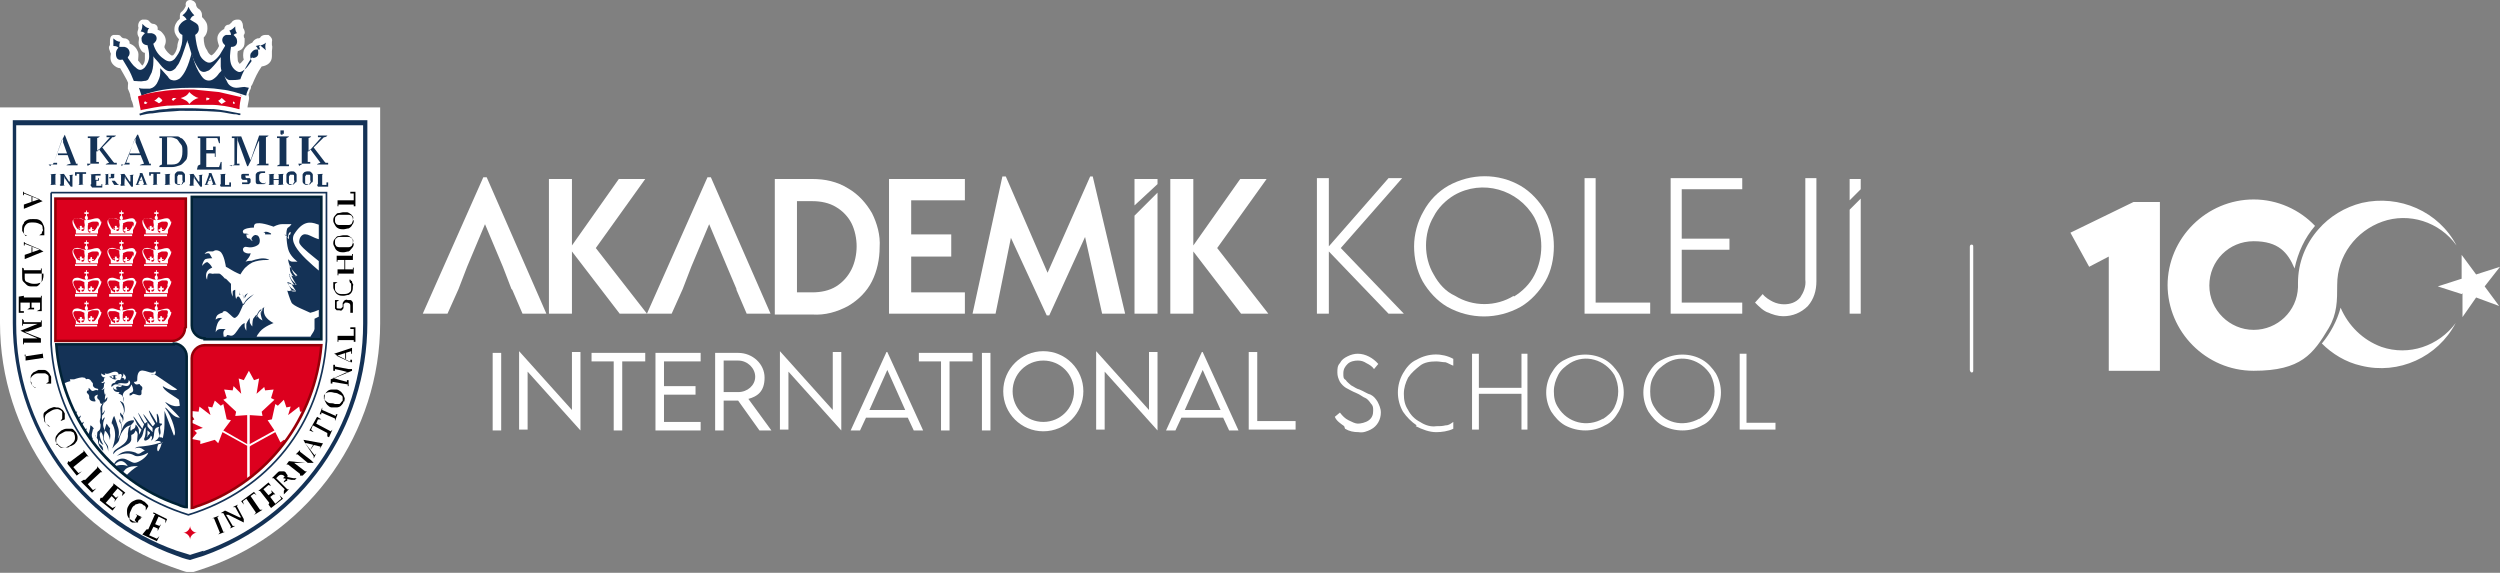 <?xml version="1.0" encoding="UTF-8"?>
<svg id="katman_2" data-name="katman 2" xmlns="http://www.w3.org/2000/svg" version="1.1" xmlns:xlink="http://www.w3.org/1999/xlink" viewBox="0 0 293.3 67.2">
  <rect x="0" y="0" width="293.3" height="67.2" fill="#808080" stroke="none"/>
  <defs>
    <style>
      .cls-1 {
        fill-rule: evenodd;
      }

      .cls-1, .cls-2, .cls-3, .cls-4, .cls-5, .cls-6 {
        stroke-width: 0px;
      }

      .cls-1, .cls-5 {
        fill: #fff;
      }

      .cls-7 {
        stroke: #940008;
      }

      .cls-7, .cls-8, .cls-9 {
        stroke-miterlimit: 10;
      }

      .cls-7, .cls-9 {
        stroke-width: .3px;
      }

      .cls-7, .cls-6 {
        fill: #dc001e;
      }

      .cls-8 {
        stroke: #143256;
        stroke-width: .2px;
      }

      .cls-8, .cls-3 {
        fill: none;
      }

      .cls-2 {
        fill: #000;
      }

      .cls-10 {
        clip-path: url(#clippath-2);
      }

      .cls-11 {
        clip-path: url(#clippath-1);
      }

      .cls-4, .cls-9 {
        fill: #143256;
      }

      .cls-9 {
        stroke: #002235;
      }

      .cls-12 {
        clip-path: url(#clippath);
      }
    </style>
    <clipPath id="clippath">
      <path class="cls-3" d="M24.1,40.7c-.8,0-1.5.6-1.5,1.5v17.1s0,0,0,0c.2,0,.5-.2.9-.3,7.9-2.8,13.3-10,13.9-18.3h-13.4Z"/>
    </clipPath>
    <clipPath id="clippath-1">
      <path class="cls-3" d="M24,39.5h13.4c0-.3,0-.7,0-1.1v-15.2h-14.9v14.8c0,.8.6,1.5,1.5,1.5Z"/>
    </clipPath>
    <clipPath id="clippath-2">
      <path class="cls-3" d="M20.3,40.5H6.8c.6,8.3,6,15.6,14,18.4.4.2.8.2,1,.3v-17.3c0-.8-.7-1.5-1.5-1.5Z"/>
    </clipPath>
  </defs>
  <path class="cls-5" d="M231.3,43.7c-.1,0-.2-.2-.2-.3v-14.4c0-.1,0-.3.2-.3s.2.1.2.3v14.4c0,.2,0,.3-.2.3Z"/>
  <path class="cls-1" d="M253.4,43.5v-19.8h-3.1l-7.4,3.6,2.2,4,2.3-1.2v13.4h6.1ZM254.3,33.4c0,5.5,4.5,10.1,10.1,10.1s7-2,8.8-5c1-1.7,1-3.2,1-5.1,0-3.4,2.2-6.3,5.3-7.4s6.7,0,8.7,2.8c-2.1-4-6.7-6-11.1-5-2,.5-3.8,1.6-5.1,3.1-1.5,1.7-2.4,3.9-2.4,6.3v.5c-.1,2.8-2.4,5-5.2,5s-5.2-2.3-5.2-5.2,2.3-5.2,5.2-5.2,4,1.3,4.8,3.2c.4-1.9,1.2-3.6,2.4-5-1.8-1.9-4.4-3.1-7.2-3.1-5.5,0-10.1,4.5-10.1,10.1h0ZM274.6,36.1c-.4,1.5-1.2,3-2.2,4.2,1.2,1.2,2.8,2.2,4.6,2.6,4.4,1.1,9-1,11.1-5-2,2.7-5.5,3.9-8.7,2.8-2.2-.8-3.9-2.5-4.8-4.6h0ZM288.9,34.4v2.8c0,0,1.6-2.3,1.6-2.3l2.7,1-1.7-2.3,1.8-2.3-2.8.9-1.7-2.3v2.8l-2.8.9,2.8.9h0Z"/>
  <g>
    <path class="cls-5" d="M157.7,50c-.4-.3-.9-.6-1.1-1.1l.6-.5c.3.4.6.7,1,.9.4.2.8.4,1.1.4s.9-.1,1.3-.4c.4-.3.5-.7.5-1.1s0-.6-.3-.9c-.2-.3-.4-.5-.6-.6-.3-.1-.6-.4-1.1-.6s-.8-.4-1.2-.6c-.3-.2-.5-.4-.7-.7-.2-.4-.3-.7-.3-1.1s0-.8.3-1.1c.2-.4.5-.6.9-.8s.8-.3,1.2-.3c.9,0,1.8.5,2.4,1.2l-.5.6c-.2-.3-.5-.5-.9-.7-.3-.2-.6-.3-1-.3s-.9.1-1.2.4c-.3.3-.5.6-.5,1.1s0,.6.3.8c.1.2.4.4.6.6.4.2.6.4,1,.5.5.2.9.5,1.3.6.4.2.6.5.8.8.2.4.4.8.4,1.3,0,.8-.4,1.6-1.2,2-.4.2-.9.4-1.4.3-.6,0-1.1-.1-1.6-.4h0Z"/>
    <path class="cls-5" d="M166.2,49.9c-.6-.4-1.2-1-1.6-1.6-.8-1.4-.8-3.1,0-4.5.4-.7.9-1.3,1.6-1.6,1.4-.8,3-.8,4.3-.1v.8c-.3-.1-.6-.3-.9-.4-.4,0-.7-.1-1.1-.1-.7,0-1.4.1-1.9.5s-1,.8-1.4,1.4c-.3.6-.5,1.2-.5,1.9s.1,1.3.5,1.9c.3.6.8,1.1,1.4,1.4.6.4,1.3.6,1.9.5.4,0,.7,0,1.1-.1.4,0,.6-.2.9-.4v.8c-.6.3-1.4.4-2,.4-.8,0-1.6-.3-2.4-.7h0Z"/>
    <polygon class="cls-5" points="179.2 41.5 179.2 50.4 178.5 50.4 178.5 46.2 173.5 46.2 173.5 50.4 172.7 50.4 172.7 41.5 173.5 41.5 173.5 45.5 178.5 45.5 178.5 41.5 179.2 41.5"/>
    <path class="cls-5" d="M188,49.2c.6-.4,1.1-.8,1.4-1.4.6-1.2.6-2.6,0-3.8-1.1-1.8-3.4-2.5-5.2-1.4h0c-.6.4-1.1.8-1.4,1.4s-.5,1.2-.5,1.9.1,1.3.5,1.9c1.1,1.8,3.4,2.4,5.3,1.3h0ZM183.6,49.9c-.7-.4-1.2-1-1.6-1.6-.8-1.4-.8-3.1,0-4.5.4-.7.9-1.3,1.6-1.6,1.5-.8,3.3-.8,4.7,0,.7.4,1.2,1,1.6,1.6.8,1.4.8,3.1,0,4.5-.4.7-.9,1.3-1.6,1.6-1.4.8-3.2.8-4.7,0Z"/>
    <path class="cls-5" d="M199.3,49.2c.6-.4,1.1-.8,1.4-1.4.6-1.2.6-2.6,0-3.8-1.1-1.8-3.4-2.5-5.2-1.4h0c-.6.4-1.1.8-1.4,1.4-.4.6-.5,1.2-.5,1.9s.1,1.3.5,1.9c1.1,1.8,3.3,2.4,5.3,1.3,0,0,0,0,0,0h0ZM195,49.9c-.7-.4-1.2-1-1.6-1.6-.8-1.4-.8-3.1,0-4.5.4-.7.9-1.3,1.6-1.6,1.5-.8,3.3-.8,4.7,0,.7.4,1.2,1,1.6,1.6.8,1.4.8,3.1,0,4.5-.4.7-.9,1.3-1.6,1.6-1.4.8-3.2.8-4.7,0Z"/>
    <polygon class="cls-5" points="208.3 49.6 208.3 50.4 204.1 50.4 204.1 41.5 204.9 41.5 204.9 49.6 208.3 49.6"/>
  </g>
  <g>
    <polygon class="cls-5" points="72.7 36.8 67.1 29.5 67.1 36.8 64.4 36.8 64.4 21 67.1 21 67.1 28.8 72.6 21 75.7 21 69.9 29.1 75.9 36.8 72.7 36.8"/>
    <path class="cls-5" d="M98.1,33.6c.8-.5,1.4-1.2,1.8-2,.4-.8.6-1.8.6-2.7s-.2-1.9-.6-2.7c-.4-.8-1.1-1.5-1.8-1.9-.8-.5-1.8-.7-2.8-.7h-1.8v10.7h1.8c1,0,2-.2,2.8-.7h0ZM99.5,22.1c1.2.7,2.1,1.7,2.8,2.9.6,1.2,1,2.6.9,4,0,1.4-.3,2.8-.9,4-.6,1.2-1.6,2.2-2.8,2.9-1.3.7-2.7,1.1-4.2,1h-4.4v-15.9h4.4c1.5,0,2.9.3,4.2,1.1h0Z"/>
    <polygon class="cls-5" points="106.9 23.5 106.9 27.5 111.6 27.5 111.6 30.1 106.9 30.1 106.9 34.3 113.2 34.3 113.2 36.8 104.3 36.8 104.3 21 113.2 21 113.2 23.5 106.9 23.5"/>
    <polygon class="cls-5" points="129.3 36.8 127.3 27.8 123.1 37 122.8 37 118.6 27.9 116.8 36.8 114.1 36.8 117.6 20.7 118 20.7 122.9 32 127.9 20.7 128.2 20.7 132 36.8 129.3 36.8"/>
    <polygon class="cls-5" points="145.6 36.8 140 29.5 140 36.8 137.3 36.8 137.3 21 140 21 140 28.8 145.5 21 148.6 21 142.8 29.1 148.8 36.8 145.6 36.8"/>
    <polygon class="cls-5" points="57.1 20.8 56.7 20.8 49.6 36.8 52.5 36.8 53.8 33.9 53.8 33.9 54.8 31.3 56.9 26.3 59 31.3 60 33.9 60.1 34 61.3 36.8 64.1 36.8 57.1 20.8"/>
    <polygon class="cls-5" points="83.4 20.8 83 20.8 75.9 36.8 78.8 36.8 80.1 33.9 81.1 31.3 83.2 26.3 85.3 31.3 85.3 31.3 86.4 33.9 86.4 34 87.6 36.8 90.4 36.8 83.4 20.8"/>
    <g>
      <polygon class="cls-5" points="135.8 21.6 135.8 21 133.1 21 133.1 24.1 135.8 21.6"/>
      <polygon class="cls-5" points="133.1 25.3 133.1 36.8 135.8 36.8 135.8 22.6 133.1 25.3"/>
    </g>
    <polygon class="cls-5" points="218.3 21 218.3 22.2 217 23.5 217 21 218.3 21"/>
    <polygon class="cls-5" points="218.3 23.3 218.3 36.8 217 36.8 217 24.6 218.3 23.3"/>
    <polygon class="cls-5" points="162.9 36.8 155.9 29.5 155.9 36.8 154.5 36.8 154.5 20.9 155.9 20.9 155.9 28.9 162.9 20.9 164.5 20.9 157.3 29.1 164.7 36.8 162.9 36.8"/>
    <path class="cls-5" d="M177.6,34.8c1-.6,1.9-1.5,2.4-2.5,1.1-2.1,1.1-4.7,0-6.8-1.9-3.3-6.1-4.5-9.4-2.6,0,0,0,0,0,0-1,.6-1.9,1.5-2.4,2.5-.6,1-.9,2.2-.9,3.4s.3,2.4.9,3.4c.6,1.1,1.4,2,2.5,2.5,2.1,1.3,4.8,1.3,6.9,0h0ZM169.8,36c-1.2-.7-2.2-1.8-2.9-3-.7-1.3-1-2.7-1-4.1s.4-2.9,1.1-4.1c.7-1.3,1.7-2.3,2.9-3,2.7-1.5,5.9-1.5,8.5,0,1.2.7,2.2,1.8,2.9,3,.7,1.3,1,2.7,1,4.1s-.3,2.9-1,4.1-1.7,2.3-2.9,3c-2.7,1.5-5.9,1.5-8.6,0h0Z"/>
    <polygon class="cls-5" points="193.6 35.5 193.6 36.8 185.9 36.8 185.9 20.9 187.2 20.9 187.2 35.5 193.6 35.5"/>
    <polygon class="cls-5" points="197.3 22.2 197.3 28 202.9 28 202.9 29.3 197.3 29.3 197.3 35.5 204.4 35.5 204.4 36.8 196 36.8 196 20.9 204.4 20.9 204.4 22.2 197.3 22.2"/>
    <path class="cls-5" d="M207.5,36.7c-.6-.2-1.1-.7-1.6-1.2l.9-1c.3.4.8.7,1.2.9s.9.3,1.3.3c.7,0,1.4-.2,1.9-.8.4-.6.7-1.3.6-2.1v-11.9h1.3v12.1c0,1.1-.3,2.1-1,2.9-.8.8-1.8,1.2-2.9,1.2-.6,0-1.3-.2-1.9-.5h0Z"/>
  </g>
  <g>
    <g>
      <path class="cls-5" d="M22.1,66.3s-.6-.2-1.7-.5C8.7,61.6.8,50.4.8,37.9V13.4h43v24.5c0,12.5-7.9,23.7-19.6,27.9-1,.4-1.7.5-1.7.5h-.2c0,0-.2,0-.2,0h0Z"/>
      <path class="cls-5" d="M43,14.2h0v23.7c0,12.2-7.6,23.1-19.1,27.1-1,.4-1.6.5-1.6.5,0,0-.6-.2-1.6-.5C9.2,61,1.6,50.1,1.6,37.9V14.2h41.4M43,12.6H0v25.3c0,12.8,8.1,24.3,20.1,28.6,1.1.4,1.7.6,1.8.6h.4c0,0,.4,0,.4,0,0,0,.7-.2,1.8-.6,12-4.3,20.1-15.8,20.1-28.6V12.6s-1.6,0-1.6,0Z"/>
    </g>
    <g>
      <g>
        <path class="cls-5" d="M28.4,12c0,0-.2,0-.3,0-.8-.3-1.7-.5-2.7-.7-1-.1-2-.2-3.1-.2h-.4c-1.5,0-3,.2-4.3.5-.5.1-.8.2-1.1.4,0,0-.3,0-.4,0-.3,0-.7-.2-.8-.7,0-.3-.2-.6-.3-.9,0-.3,0-.6.1-.8.1-.2.4-.3.6-.3s.1,0,.2,0c0,0,.4,0,.5,0,.1,0,.2,0,.4,0h.2s.1,0,.2-.2c.1-.2.2-.5.3-.9,0-.1,0-.6,0-.6,0-.4.3-.6.6-.7,0,0,.2,0,.3,0,.3,0,.6.2.7.4.2.3.5.6.7.9,0,0,.2.2.3.2h0s0,0,.1,0c.2-.2.4-.4.5-.8.3-.6.5-1.2.7-1.9,0-.5.5-.7.8-.7s.8.2.9.8c.2.6.4,1.3.7,2,.2.3.3.5.5.7l.5.7-.4-.7c.2-.1.4-.3.5-.5,0-.1.2-.2.3-.3l.2-.2c.2-.3.5-.4.7-.4s.1,0,.2,0c.3,0,.6.3.6.8,0,.3,0,.7.2,1,0,.2.1.3.2.5,0,.1.1.2.3.2.2,0,.5,0,.8-.1,0,0,.2,0,.2,0,.3,0,.5.1.7.3s.2.6,0,.8c0,.2-.2.5-.2.8-.1.4-.4.7-.8.7h0Z"/>
        <path class="cls-5" d="M16.5,14.4c-.4,0-.8-.3-.9-.7-.1-.5.2-1,.7-1.1.5-.1,1-.2,1.4-.3.6,0,1.1-.2,1.7-.2.5,0,1,0,1.5-.1.4,0,.8,0,1.2,0h.4c.8,0,1.6,0,2.6.1,1.2.1,2.2.3,3.1.5,0,0,.3,0,.5.3.3.3.3.7.1,1.1-.2.3-.5.5-.8.5h0s-.1,0-.2,0h-.6c-.6-.2-1.2-.3-2-.4-.9,0-1.9-.1-2.9-.1s-.8,0-1.2,0c-1.1,0-2.1.1-3.2.3-.4,0-.9.1-1.3.2,0,0-.2,0-.2,0h0Z"/>
        <path class="cls-5" d="M16.5,13.9c-.4,0-.8-.2-.8-.8,0-.5-.1-1-.3-1.4-.1-.5.1-.9.6-1.1.9-.3,1.9-.5,2.9-.6,1.2-.2,2.3-.3,3.4-.3h.4c1,0,2,.1,3.1.3.9.1,1.8.3,2.7.6.5.1.8.6.7,1.1-.1.5-.2.9-.2,1.4,0,.5-.5.8-.8.8h0c0,0-.2,0-.2,0-.9-.2-2-.4-3.2-.5-.8,0-1.5,0-2.3,0h-.3c-.7,0-1.5,0-2.4.1-1.1.1-2,.2-2.9.5,0,0-.2,0-.2,0h0Z"/>
        <path class="cls-5" d="M27.6,10.9c-.4,0-1-.2-1.4-.9-.1-.3-.2-.6-.3-.8,0,0,0,0,0,0-.2.2-.4.3-.5.4-.3.1-.5.2-.8.2s-.7,0-1.1-.5c-.4-.4-.6-.8-.8-1.2,0-.2-.1-.3-.2-.5-.1.3-.2.5-.4.8-.1.3-.3.5-.5.7-.5.5-1,.6-1.3.6s-.8-.1-1.1-.4c-.1,0-.2-.2-.3-.3,0,0,0,.2,0,.3-.1.3-.2.5-.4.7-.3.4-.7.6-1.2.7-.1,0-.2,0-.3,0-.3,0-.5,0-.8,0h-.3c-.1,0-.6-.1-.7-.6-.2-.5-.4-.9-.7-1.4-.1-.2-.3-.5-.4-.7-.3,0-.6-.2-.8-.4-.3-.3-.4-.7-.3-1.2,0,0,0-.2,0-.2,0,0-.1,0-.1-.2-.1-.2-.2-.5,0-.7,0-.2,0-.3,0-.4,0-.3,0-.7.4-.8.1,0,.2,0,.4,0,.2,0,.4,0,.5.2.1.1.2.2.4.2.3,0,.5.2.6.4,0,0,0,.1,0,.2.5.2.8.5,1,1,.1.3,0,.7,0,1,.2.2.3.4.5.6h0s0,0,0,0c.2-.2.3-.5.3-.8,0-.2,0-.4,0-.7-.2,0-.4-.2-.5-.4-.2-.3-.3-.7-.2-1.2,0,0,0-.1,0-.2,0,0,0,0-.1-.2-.1-.2-.1-.5,0-.7,0-.1.1-.3,0-.4,0-.3.1-.7.5-.8.1,0,.2,0,.3,0,.2,0,.4,0,.6.3.1.1.2.2.4.2.2,0,.5.2.5.5,0,0,0,.1,0,.2.4.1.6.4.8.7.2.4.2.8,0,1.2,0,0,0,.1,0,.2.2.4.5.7.8.9,0,0,.1,0,.1,0,0,0,0,0,.1,0,.2-.2.4-.5.5-1,0-.3.1-.6.2-.9-.2-.2-.4-.5-.5-.8-.1-.5,0-.9.3-1.3.1-.1.2-.2.3-.3,0,0,0-.1,0-.2,0-.3,0-.5.3-.7.2-.2.3-.4.4-.6C21.7.2,22,0,22.3,0h0C22.6,0,22.9.2,23,.5c0,.3.2.5.4.6.2.2.3.4.3.7,0,0,0,.1,0,.2.2.2.5.5.6.9.1.6,0,1.1-.4,1.5,0,.6.1,1.1.4,1.5.1.3.3.5.5.6.2-.1.4-.3.6-.6.1-.1.2-.3.3-.5-.1-.3-.2-.6-.2-.9,0-.5.4-.9.8-1.1,0,0,0,0,0,0,0-.2.2-.5.5-.5.1,0,.2-.1.4-.3.1-.2.4-.3.6-.3s.2,0,.2,0c.3,0,.5.4.5.7,0,.2,0,.3.1.4.1.2.2.5,0,.7,0,0,0,0,0,.1,0,.1,0,.2.1.3,0,.6,0,.9-.2,1.1-.1.2-.3.3-.6.4-.1.4,0,.8,0,1.1,0,.2.2.3.2.4.2-.1.3-.3.5-.5,0,0,0,0,0,0-.1-.3-.1-.7,0-1.1.2-.4.5-.7,1-.9.1-.2.3-.4.6-.5.2,0,.3,0,.4-.2.1-.1.3-.2.5-.2s.3,0,.4,0c.3.2.5.5.4.8,0,.2,0,.3,0,.4.1.2,0,.5,0,.7,0,0,0,0,0,0,0,.2,0,.4,0,.6,0,.7-.5,1.1-1.2,1.2-.5.7-.8,1.4-1.1,2.1-.2.4-.5.6-.7.6h0c-.3,0-.7.1-1,.1h-.2,0Z"/>
      </g>
      <g>
        <path class="cls-4" d="M28.7,10.2c-.3,0-.7.1-1,.1s-.8-.2-1-.6c-.1-.2-.2-.4-.3-.6-.1-.4-.1-.7-.2-1.1,0,0,0,0,0,0,0,0,0,0,0,0-.1.2-.3.4-.5.6-.2.3-.4.5-.7.7-.3.2-.7.2-1,0-.3-.2-.5-.6-.7-.9-.4-.7-.6-1.4-.8-2.2,0,0,0-.2,0-.2s0,0,0,.2c-.2.7-.4,1.4-.7,2-.2.4-.4.7-.7,1-.3.2-.6.3-.9.2-.2,0-.4-.2-.5-.4-.3-.3-.6-.7-.9-1,0,0,0,0,0,0,0,0,0,0,0,0,0,.2,0,.4,0,.6,0,.4-.2.8-.4,1.2-.2.3-.4.5-.8.6-.3,0-.5,0-.8,0-.2,0-.3,0-.5-.1.1.3.2.6.3.9,0,0,0,.1.1,0,.4-.2.8-.3,1.2-.4,1.5-.4,3-.5,4.5-.5,1.2,0,2.4,0,3.6.2,1,.1,1.9.4,2.8.7,0,0,.1,0,.1,0,0-.3.2-.6.3-.9,0,0,0,0,0,0h0Z"/>
        <path class="cls-4" d="M28.1,13.3c-1-.2-2-.4-3-.5-.9,0-1.8-.1-2.7-.1-.5,0-.9,0-1.4,0-.5,0-1,0-1.5.1-.5,0-1.1.1-1.6.2-.5,0-.9.1-1.4.3-.1,0-.2,0-.1.2,0,0,0,.1.2,0,.4-.1.9-.2,1.3-.2,1.1-.2,2.2-.2,3.2-.3,1.4,0,2.8,0,4.2.1.7,0,1.4.2,2.1.3.2,0,.4,0,.6.1,0,0,.1,0,.2,0,0,0,0-.1,0-.2,0,0,0,0-.1,0h0Z"/>
        <path class="cls-6" d="M28.3,11.4c-.9-.2-1.7-.4-2.6-.6-1-.1-2-.2-3-.3-1.2,0-2.5,0-3.7.2-.9.1-1.9.3-2.8.6,0,0,0,0,0,.1.1.5.2,1,.3,1.5,0,0,0,.1.1,0,1-.2,2-.4,3-.5.9,0,1.8-.1,2.7-.1.9,0,1.6,0,2.4,0,1.1,0,2.2.2,3.3.5,0,0,0,0,.1,0,0-.5.1-1,.2-1.5,0-.2,0-.1-.1-.2h0ZM17.3,12c0,0-.1.2-.2.2h0c0,0-.2,0-.2-.1,0,0,0-.1.1-.2,0,0,0,0,0,0,0,0,0,0,0,0,0,0,.2,0,.1.1h0ZM19.1,11.8c-.1.1-.3.2-.4.3,0,0,0,0-.1,0-.1-.1-.3-.2-.5-.3.2-.1.3-.2.5-.4,0,0,0,0,0,0,.1,0,.3.2.4.3,0,0,0,0,0,.1h0ZM20.6,11.6c0,0-.2.1-.2.2,0,0,0,0-.1,0-.2-.1-.2-.1,0-.3,0,0,.1,0,.2,0,0,0,.1,0,.2.1h0s0,0,0,0ZM22.2,12.2c-.2-.4-.6-.5-1-.7.4-.1.8-.3,1-.7.3.3.7.6,1.1.7-.5.1-.8.4-1.1.7ZM24.4,11.7s-.1,0-.1.1c0,0-.1,0-.1-.1,0,0,0-.1,0-.2s.2,0,.3,0c.1,0,.1.1,0,.2h0ZM26,12.2s0,0,0,0c-.1-.1-.3-.2-.4-.4,0,0,0,0,0,0,.1,0,.3-.2.4-.3,0,0,0,0,0,0,.2.1.3.3.5.4-.2.1-.3.2-.5.3h0ZM27.6,12.2c0,0-.1,0-.2,0-.1-.2-.1-.2,0-.3,0,0,0,0,0,0,0,0,0,0,.1.1.1.1,0,.1,0,.2h0Z"/>
        <path class="cls-4" d="M31.2,5.9c-.1-.3-.1-.6,0-.9-.2.2-.5.3-.8.4,0,.1.1.3.1.4-.1,0-.3,0-.4,0-.3,0-.5.2-.7.5-.1.3,0,.6.1.8,0,0,0,0,0,.1-.1.1-.2.3-.3.4-.2.3-.4.5-.7.7-.3.2-.5.2-.8,0-.3-.2-.5-.5-.6-.8-.2-.7-.1-1.3,0-2,0,0,0,0,.1,0,.4,0,.7-.3.6-.8,0-.2-.2-.4-.4-.6,0,0,0,0,0,0,.1-.1.3-.2.4-.2-.2-.3-.2-.5-.2-.8-.2.2-.4.4-.7.5.1.1.2.3.2.5-.2,0-.4,0-.6,0-.5.2-.6.8-.1,1.2,0,0,0,0,0,.1-.2.3-.4.7-.6,1-.2.3-.5.6-.8.8-.3.2-.6.2-.9,0-.3-.2-.6-.5-.7-.9-.3-.7-.4-1.4-.5-2.2,0,0,0,0,0,0,.3-.2.5-.5.4-.9,0-.3-.3-.5-.5-.6-.2-.1-.3-.2-.5-.3.1-.2.2-.4.5-.5-.3-.3-.5-.6-.7-1-.1.4-.3.7-.7,1,.2.1.4.3.5.5,0,0,0,0,0,0-.3.1-.6.3-.8.6-.3.4-.2,1,.3,1.2,0,0,0,0,0,0,0,.5,0,1-.2,1.5-.1.5-.4.9-.7,1.3-.4.4-.8.4-1.3,0-.6-.4-1-1-1.2-1.7,0,0,0,0,0-.1.1,0,.2-.2.3-.3.2-.4,0-.8-.5-.9-.2,0-.4,0-.5,0h0c0-.2,0-.4.2-.6-.3,0-.5-.2-.8-.5,0,.3,0,.6-.2.9.2,0,.4.1.5.2-.2.2-.4.4-.4.6,0,.4.1.7.6.8,0,0,0,0,.1,0,.1.4.2.8.2,1.3,0,.5-.2.9-.5,1.3-.4.4-.7.4-1.1,0-.4-.3-.6-.7-.9-1.1,0,0,0,0,0-.1.4-.4.2-1.1-.4-1.2-.2,0-.4,0-.6,0,0-.2,0-.4.1-.6-.3,0-.6-.2-.8-.4,0,.3,0,.6,0,.9.2,0,.4,0,.6.2-.2.2-.3.4-.3.7,0,.6.3.8.7.7,0,0,.1,0,.1,0,.2.3.4.7.6,1,.3.5.5,1,.7,1.5,0,0,0,0,0,0,.4,0,.8.1,1.2,0,.3,0,.5-.1.6-.4.1-.2.2-.4.3-.6.2-.6.2-1.1.2-1.7s0-.1,0-.2c0,0,0,0,0,0,.1.2.3.4.4.5.3.3.5.7.9,1,.5.4.9.3,1.3-.1.1-.2.3-.4.4-.6.3-.6.5-1.2.7-1.8.1-.3.2-.6.3-.9,0,0,0-.1,0-.1,0,0,0,0,0,.1,0,.1,0,.3.1.4.2.7.4,1.4.7,2.1.2.4.4.7.6,1,.3.3.6.3,1,.1.1,0,.3-.2.4-.3.4-.4.8-.9,1.1-1.3,0,0,0,0,0,0,0,0,0,0,0,0,0,.4,0,.7,0,1.1,0,.4.2.8.4,1.1.2.3.4.5.7.5.4,0,.8,0,1.2-.1,0,0,0,0,0,0,.3-.9.8-1.7,1.3-2.5,0,0,.1-.1.2,0,.3,0,.6-.2.6-.5,0-.3,0-.7-.3-.9.1,0,.3-.1.5-.1h0Z"/>
      </g>
      <g>
        <path class="cls-4" d="M43.1,37.9V14.1H1.5v23.8c0,12.2,7.7,23.2,19.2,27.3,1,.4,1.6.5,1.6.5,0,0,.6-.2,1.6-.5,11.5-4.1,19.2-15,19.2-27.3h0ZM23.9,64.6c-1,.3-1.6.5-1.6.5,0,0-.6-.2-1.6-.5C9.4,60.6,1.9,49.9,1.9,38V14.7h40.7v23.3c0,12-7.5,22.7-18.8,26.7h0Z"/>
        <g>
          <g>
            <g>
              <g>
                <path class="cls-2" d="M25.6,62.7h0c0,0,.2-.2.2-.2,0,0,0,0,0,0h0c0,0-.7-1.7-.7-1.7,0,0,0,0,0,0,0,0,0,0,0,0h-.2s0,0,0,0l.8-.3h0c0,0-.2.2-.2.2,0,0,0,0,0,0h0c0,0,.7,1.7.7,1.7,0,0,0,0,0,0,0,0,0,0,0,0h.2s0,0,0,0l-.8.3h0Z"/>
                <path class="cls-2" d="M27,62h0c0,0,.1-.2.1-.2,0,0,0,0,0,0h0c0,0-.9-1.6-.9-1.6,0,0,0,0,0,0h-.3c0,0,0,0,0,0l.5-.3,1.7.8h.2c0,.1-.7-1.2-.7-1.2,0,0,0,0,0,0h-.3s0,0,0,0l.6-.3h0c0,0-.1.2-.1.2,0,0,0,0,0,0h0c0,0,.8,1.5.8,1.5v.4c.1,0,0,0,0,0l-1.8-.9h-.3c0-.1.8,1.3.8,1.3,0,0,0,0,0,0h.3s0,0,0,0l-.6.3h0Z"/>
                <path class="cls-2" d="M29.8,60.4h0c0,0,.2-.2.2-.2h0c0,0,0-.1,0-.1l-1.1-1.6-.4.3s0,0,0,0h0s.1.4.1.4h0s-.3-.4-.3-.4l1.5-1.1.3.4h0s-.3-.2-.3-.2c0,0,0,0,0,0s0,0,0,0l-.4.3,1.1,1.6s0,0,0,0h.3c0,0,0,0,0,0l-.8.5h0Z"/>
                <path class="cls-2" d="M31.5,59.2h0c0,0,.1-.2.1-.2,0,0,0,0,0,0s0,0,0,0l-1.1-1.4s0,0,0,0h-.2c0,0,0,0,0,0l1.2-1,.3.4h0c0,0-.3-.1-.3-.1,0,0,0,0,0,0,0,0,0,0,0,0l-.6.5.6.7.4-.3s0,0,0,0h0s-.1-.3-.1-.3h0s.5.5.5.5h0s-.2,0-.2,0c0,0,0,0,0,0s0,0,0,0l-.4.3.6.8.7-.6s0,0,0,0h0s-.2-.4-.2-.4h0c0,0,.4.4.4.4l-1.4,1.1h0Z"/>
                <path class="cls-2" d="M33.3,57.6h0s.1-.2.1-.2c0,0,0,0,0,0,0,0,0,0,0,0l-1.3-1.3s0,0,0,0,0,0,0,0h-.2c0,.1,0,0,0,0l.6-.6c.1-.1.2-.2.3-.2s.2,0,.3,0,.2,0,.2,0c0,0,.1,0,.2.1,0,0,.1.2.2.3s0,.2,0,.3,0,.2,0,.2v.2c-.1,0-.4.2-.4.2h0c0,0,0-.1,0-.1s0,0,0,0c0,0,0,0,0,0,0,0,.1-.2.2-.2,0,0,0-.2,0-.2,0,0,0-.2-.1-.2-.1-.1-.2-.2-.4-.2-.1,0-.2,0-.4.2l-.2.2,1.3,1.3s0,0,0,0,0,0,0,0h.2c0-.1,0,0,0,0l-.6.6h0ZM34.8,56.1l-.2.2s0,0-.1,0c0,0,0,0-.1,0s0,0-.2,0l-1-.2.2-.2,1,.2h.1s0,0,0,0h.2c0,0,0,0,0,0h0Z"/>
                <path class="cls-2" d="M35.2,55.8h0s0-.2,0-.2c0,0,0,0,0,0,0,0,0,0,0,0l-1.4-1.1s0,0,0,0,0,0,0,0h-.2c0,.1,0,0,0,0l.3-.4,1.9.2h.3s-1.2-1-1.2-1c0,0,0,0,0,0s0,0,0,0h-.2c0,.1,0,0,0,0l.5-.5h0s0,.2,0,.2c0,0,0,0,0,0,0,0,0,0,0,0l1.3,1,.3.3h0c0,0-2,0-2,0h-.3s1.3,1,1.3,1c0,0,0,0,0,0s0,0,0,0h.2c0-.1,0,0,0,0l-.5.5h0Z"/>
                <path class="cls-2" d="M36.8,53.8h0s0-.2,0-.2c0,0,0,0,0-.1l-1-1.5-.2-.4h0s2.2.4,2.2.4h0s0,0,0,0h.1c0,0,0,0,0,0l-.4.7h0s.1-.3.1-.3l-1.6-.4h-.2c0,0,1.1,1.4,1.1,1.4l.2-.2h0s-.3.6-.3.6h0ZM36.4,52.8h0c0-.1.4-.7.4-.7h.1s-.5.7-.5.7h0Z"/>
                <path class="cls-2" d="M38.4,51.2h0s0-.3,0-.3h0c0,0,0-.1,0-.1l-1.7-.9-.2.5s0,0,0,0,0,0,0,0l.3.3h0c0,0-.5-.2-.5-.2l.9-1.6.5.3h0c0,0-.4,0-.4,0h0s0,0,0,0l-.2.5,1.7.9s0,0,0,0c0,0,0,0,0,0l.2-.2h0s-.4.9-.4.9h0Z"/>
                <path class="cls-2" d="M39.3,49.4h0s0-.2,0-.2h0c0,0,0-.1,0-.1l-1.6-.7s0,0,0,0c0,0,0,0,0,0v.2c-.1,0-.2,0-.2,0l.3-.8h0s0,.2,0,.2h0c0,0,0,.1,0,.1l1.6.7s0,0,0,0,0,0,0,0v-.2c.1,0,.2,0,.2,0l-.3.8Z"/>
                <path class="cls-2" d="M40.3,47.1c0,.2-.2.4-.3.5s-.3.2-.5.2-.4,0-.6,0c-.2,0-.4-.2-.5-.3s-.2-.3-.3-.5,0-.4,0-.6c0-.2.2-.4.3-.5s.3-.2.5-.2c.2,0,.4,0,.6,0,.1,0,.3.1.4.2.1,0,.2.2.3.3s.1.2.2.4,0,.3,0,.5h0ZM40.2,47c0-.1,0-.3,0-.4,0-.1-.1-.2-.3-.3-.1,0-.3-.2-.5-.2-.2,0-.4-.1-.6-.1s-.3,0-.5.1c-.1,0-.2.2-.3.3,0,.2,0,.3,0,.4s.2.2.3.3.3.2.4.2c.2,0,.4,0,.6.1.2,0,.3,0,.5,0,.1,0,.2-.2.3-.3h0Z"/>
                <path class="cls-2" d="M40.8,45.3h0v-.2s0,0,0,0,0,0,0,0l-1.8-.3h0s0,0,0,0v.2c0,0-.2,0-.2,0v-.5c.1,0,1.8-.8,1.8-.8h.2c0-.1-1.5-.4-1.5-.4h0s0,0,0,0v.2h-.2v-.7h.2v.2s0,0,0,0c0,0,0,0,0,0l1.6.3h.4c0,.1,0,.2,0,.2l-1.9.8h-.3c0,.1,1.6.5,1.6.5h0s0,0,0,0v-.2h.2v.7c-.1,0-.1,0-.1,0Z"/>
                <path class="cls-2" d="M41.3,42.7h0v-.2s0,0-.1,0l-1.6-.8-.4-.2h0c0,0,2.1-.7,2.1-.7,0,0,0,0,0,0,0,0,0,0,0,0h0c0-.1,0-.1,0-.1v.8h-.1v-.3s-1.6.5-1.6.5h-.2c0,0,1.7.8,1.7.8v-.3h.2v.6s0,0,0,0ZM40.6,42.1h-.1c0,0,0-.8,0-.8h.1s0,.8,0,.8Z"/>
                <path class="cls-2" d="M41.5,40.1h0v-.2s0,0,0,0c0,0,0,0,0,0h-1.8s0,0,0,0c0,0,0,0,0,0v.2h-.1v-.9h0v.2s0,0,0,0c0,0,0,0,0,0h1.9v-.8s0,0,0,0c0,0,0,0,0,0h-.4v-.2h.6v1.7h0Z"/>
                <path class="cls-2" d="M41.4,36.7h-.6s0,0,0,0h.3c0-.1,0-.2,0-.2h0c0,0,0-.2,0-.2,0,0,0-.1,0-.2s0-.1,0-.2c0-.1,0-.2-.1-.3,0,0-.2-.1-.3-.1s-.2,0-.2,0c0,0-.1.1-.2.2,0,0,0,.2,0,.2s0,.2,0,.2c0,.1-.1.2-.2.3s-.2,0-.3,0-.2,0-.3,0c0,0-.2-.2-.2-.2,0-.1,0-.2,0-.4s0-.2,0-.2c0,0,0-.1,0-.2s0-.1,0-.2h.5c0,0-.3.2-.3.2,0,0,0,0,0,0s0,0,0,0c0,0,0,0,0,.1,0,0,0,0,0,.2,0,0,0,0,0,.1,0,.1,0,.2,0,.3s.2.1.3.1.2,0,.2,0,.1-.1.2-.2c0,0,0-.2,0-.2,0,0,0-.2,0-.2,0,0,0-.1.1-.2,0,0,0-.1.2-.2s.2,0,.3,0,.2,0,.3,0c.1,0,.2.1.3.3,0,.1,0,.3,0,.5s0,.1,0,.2,0,.2,0,.2c0,0,0,.2,0,.2h0Z"/>
                <path class="cls-2" d="M41,32.8h0s.1,0,.1,0c0,0,0,.1.2.2,0,0,0,.2.1.3s0,.2,0,.3c0,.2,0,.4-.1.6s-.2.3-.4.4c-.2,0-.4.1-.6.1s-.4,0-.6-.1-.3-.2-.4-.4-.2-.3-.2-.5,0-.2,0-.2c0,0,0-.2,0-.2s0-.2,0-.2h.5c0,0-.3.2-.3.2,0,0,0,0,0,0,0,0,0,0,0,0,0,0,0,.2,0,.2s0,.2,0,.3c0,.2,0,.3.2.5s.4.2.7.2.6,0,.8-.2c.2-.1.2-.3.2-.6s0-.2,0-.3c0,0,0-.2-.1-.2s0-.1-.1-.2h0Z"/>
                <path class="cls-2" d="M41.5,32.3h0v-.2s0,0,0,0c0,0,0,0,0,0h-1.8s0,0,0,0c0,0,0,0,0,0v.2h-.1v-.9h0v.2s0,0,0,0c0,0,0,0,0,0h.8v-1.1h-.8s0,0,0,0c0,0,0,0,0,0v.2h-.1v-.9h0v.2s0,0,0,0c0,0,0,0,0,0h1.8s0,0,0,0c0,0,0,0,0,0v-.2h.1v.9h0v-.2s0,0,0,0c0,0,0,0,0,0h-.9v1.1h.9s0,0,0,0c0,0,0,0,0,0v-.2h.1v.8h0Z"/>
                <path class="cls-2" d="M41.5,28.5c0,.2,0,.4-.2.6s-.2.3-.4.4c-.2,0-.4.1-.6.1s-.4,0-.6-.1-.3-.2-.4-.4c0-.1-.2-.3-.2-.5s0-.4.2-.6.2-.3.4-.3c.2,0,.4-.1.6-.1s.3,0,.4,0c.1,0,.3.1.4.2.1,0,.2.2.3.3s0,.3,0,.5ZM41.4,28.4c0-.1,0-.3-.1-.4s-.2-.2-.4-.2-.3,0-.5,0-.4,0-.6,0c-.2,0-.3.1-.4.2s-.1.2-.1.4,0,.3.1.4c0,.1.2.2.4.2.2,0,.3,0,.5,0s.4,0,.6,0,.3-.1.4-.2c0-.1.1-.2.1-.4h0Z"/>
                <path class="cls-2" d="M41.5,25.8c0,.2,0,.4-.2.6,0,.1-.2.3-.4.4-.2,0-.4.1-.6.1s-.4,0-.6-.1-.3-.2-.4-.4-.2-.3-.2-.5,0-.4.2-.6.2-.3.4-.3.4-.1.6-.1.3,0,.4,0c.1,0,.3.1.4.2.1,0,.2.2.3.3s0,.3,0,.5h0ZM41.4,25.8c0-.1,0-.3-.1-.4,0-.1-.2-.2-.4-.2s-.3,0-.5,0-.4,0-.6,0c-.2,0-.3.1-.4.2s-.1.2-.1.4,0,.3.1.4c0,.1.2.2.4.2.2,0,.3,0,.5,0s.4,0,.6,0,.3-.1.4-.2c0-.1.1-.2.1-.4h0Z"/>
                <path class="cls-2" d="M41.5,24.2h0v-.2s0,0,0,0c0,0,0,0,0,0h-1.8s0,0,0,0c0,0,0,0,0,0v.2h-.1v-.9h0v.2s0,0,0,0c0,0,0,0,0,0h1.9v-.8s0,0,0,0c0,0,0,0,0,0h-.4v-.2h.6v1.7h0Z"/>
              </g>
              <g>
                <path class="cls-2" d="M2.7,22.5h.1c0,.2,0,.2,0,.2l1.8.7.4.2h0c0,0-2.2.9-2.2.9,0,0,0,0,0,0,0,0,0,0,0,0h0c0,.1,0,.1,0,.1v-.9h0v.3c0,0,1.7-.6,1.7-.6h.2c0,0-1.9-.8-1.9-.8v.3h-.1v-.7h0ZM3.7,23.1h.1v.8h-.1s0-.9,0-.9h0Z"/>
                <path class="cls-2" d="M3.2,27.6h0s-.2,0-.2,0c0,0-.1-.1-.2-.2s-.1-.2-.2-.3c0-.1,0-.2,0-.3,0-.2,0-.4.2-.6,0-.2.2-.3.4-.4.2-.1.4-.1.7-.1s.5,0,.7.1c.2.1.3.2.4.4.1.2.2.4.2.6s0,.2,0,.3c0,.1,0,.2,0,.3s0,.2,0,.2h-.6c0,0,.3-.2.3-.2,0,0,0,0,0,0,0,0,0,0,0,0,0,0,0-.2.1-.3s0-.2,0-.3c0-.2,0-.4-.3-.5-.2-.1-.4-.2-.8-.2s-.6,0-.8.2-.3.4-.3.7,0,.2,0,.3,0,.2.1.2c0,0,0,.1.1.2h0Z"/>
                <path class="cls-2" d="M2.8,28.4h.1c0,.2,0,.2,0,.2l1.8.7.4.2h0c0,0-2.2.9-2.2.9,0,0,0,0,0,0s0,0,0,0h0c0,.1,0,.1,0,.1v-.9h0v.3c0,0,1.7-.6,1.7-.6h.2c0,0-1.9-.8-1.9-.8v.3h-.1v-.7h0ZM3.7,29h.1v.8h-.1s0-.9,0-.9h0Z"/>
                <path class="cls-2" d="M2.8,31.5h0v.2s0,0,0,0c0,0,0,0,0,0h2s0,0,0,0,0,0,0,0v-.2h.1v1c0,0,0,.2,0,.3,0,.1,0,.2-.1.3s-.1.2-.2.3c0,0-.2.2-.3.2s-.3,0-.5,0c-.3,0-.5,0-.7-.2s-.3-.3-.4-.4-.1-.4-.1-.6v-1h0ZM5.1,32.1h-2.2v.4c0,.3,0,.5.3.6s.4.2.8.2c.2,0,.4,0,.6-.1.2,0,.3-.2.4-.3,0-.1.1-.3.1-.5v-.3Z"/>
                <path class="cls-2" d="M2.8,34.7h0v.2s0,0,0,0,0,0,0,0h2s0,0,0,0,0,0,0,0v-.2h.1v1.8h-.6c0,0,.4-.2.4-.2,0,0,0,0,0,0,0,0,0,0,0,0v-.8h-1v.6s0,0,0,0,0,0,0,0h.3v.2h-.8c0,0,.3-.2.3-.2,0,0,0,0,0,0,0,0,0,0,0,0v-.6h-1.1v1s0,0,0,0c0,0,0,0,0,0h.4v.2h-.6v-1.9h0Z"/>
                <path class="cls-2" d="M2.8,37.6h0v.2c0,0,0,0,0,0s0,0,0,0h2s0,0,0,0,0,0,0,0v-.2h.1v.7l-1.6.6h-.4c0,.1,1.9.8,1.9.8v.7h0v-.2c0,0,0,0,0,0s0,0,0,0h-2s0,0,0,0,0,0,0,0v.2h-.1v-.9h0v.2s0,0,0,0,0,0,0,0h2-.3c0,0-1.6-.7-1.6-.7l-.4-.2h0c0,0,2-.8,2-.8h.3c0,0-2,0-2,0,0,0,0,0,0,0s0,0,0,0v.2h-.1v-.8h0Z"/>
                <path class="cls-2" d="M2.9,41.6h0v.2c0,0,0,0,.1,0s0,0,0,0l2-.3s0,0,0,0,0,0,0,0v-.2h0s.1.9.1.9h0v-.2c0,0,0,0-.1,0s0,0,0,0l-2,.3s0,0,0,0c0,0,0,0,0,0v.2h0v-.9c-.1,0-.1,0-.1,0Z"/>
                <path class="cls-2" d="M4.2,45.5h0s-.1,0-.1,0c0,0-.1-.1-.2-.2s-.2-.2-.2-.2c0,0-.1-.2-.1-.3,0-.2,0-.4,0-.6,0-.2.2-.4.3-.5.2-.1.4-.2.6-.3.2,0,.5,0,.7,0s.4.2.5.3.2.3.3.5c0,0,0,.2,0,.3s0,.2,0,.3v.2h-.6c0,.1,0,0,0,0l.3-.2s0,0,0,0c0,0,0,0,0,0,0,0,0-.2,0-.3s0-.2,0-.3c0-.2-.2-.3-.4-.4-.2,0-.5,0-.8,0-.4,0-.6.2-.8.4-.1.2-.2.4,0,.7,0,.1,0,.2.1.3,0,0,.1.2.2.2s.1,0,.2.1h0Z"/>
                <path class="cls-2" d="M6,50h0s-.1,0-.1,0c0,0-.2,0-.2-.1,0,0-.2-.1-.3-.2,0,0-.2-.2-.2-.3,0-.2-.1-.4-.1-.6s0-.4.2-.5.3-.3.6-.4.4-.2.7-.1c.2,0,.4,0,.6.2.2.1.3.3.4.5,0,0,0,.2,0,.2s0,.2,0,.3,0,.2,0,.2l-.5.2h0c0,0,.2-.3.2-.3,0,0,0,0,0,0h0c0-.1,0-.2,0-.4s0-.2,0-.3c0-.2-.2-.3-.5-.4-.2,0-.5,0-.8.2-.3.2-.6.3-.7.6s0,.5,0,.7c0,.1.1.2.2.3s.1.1.2.2.1,0,.2,0h0Z"/>
                <path class="cls-2" d="M6.7,52.2c-.1-.2-.2-.4-.2-.6s0-.4.2-.6c.1-.2.3-.3.5-.5.2-.1.4-.2.6-.2s.4,0,.6,0,.3.2.5.4c.1.2.2.4.2.6,0,.2,0,.4-.2.6-.1.2-.3.3-.5.4-.1,0-.3.1-.4.2-.2,0-.3,0-.5,0-.2,0-.3,0-.4-.1s-.3-.2-.4-.4h0ZM6.8,52.2c0,.1.2.2.3.3s.3,0,.5,0,.3-.1.5-.2c.2-.1.4-.3.5-.4.1-.1.2-.3.2-.5s0-.3-.1-.5c0-.2-.2-.2-.4-.3-.1,0-.3,0-.5,0-.2,0-.3.1-.5.2-.2.1-.4.2-.5.4-.1.1-.2.3-.2.5s0,.3,0,.5h0Z"/>
                <path class="cls-2" d="M8,54.1h0s.2.1.2.1c0,0,0,0,0,0s0,0,0,0l1.6-1.2s0,0,0,0,0,0,0,0v-.2c-.1,0,0,0,0,0l.6.8h0s-.2-.1-.2-.1c0,0,0,0,0,0s0,0,0,0l-1.6,1.3.6.7s0,0,0,0c0,0,0,0,0,0l.4-.2h0c0,0-.6.5-.6.5l-1.1-1.4h0Z"/>
                <path class="cls-2" d="M9.8,56.3h0c0,0,.2,0,.2,0,0,0,0,0,0,0s0,0,0,0l1.4-1.4s0,0,0,0,0,0,0,0v-.2c-.1,0,0,0,0,0l.6.7h0c0,0-.2,0-.2,0,0,0,0,0,0,0s0,0,0,0l-1.5,1.4.6.7s0,0,0,0c0,0,0,0,0,0l.4-.2h0c0,0-.5.5-.5.5l-1.3-1.3h0Z"/>
                <path class="cls-2" d="M11.8,58.4h0c0,0,.2,0,.2,0,0,0,0,0,0,0,0,0,0,0,0,0l1.3-1.5s0,0,0,0,0,0,0,0v-.2c-.1,0,0,0,0,0l1.4,1.1-.4.4h0c0,0,.1-.4.1-.4,0,0,0,0,0,0,0,0,0,0,0,0l-.6-.5-.6.7.4.4s0,0,0,0,0,0,0,0l.3-.2h0c0,0-.5.7-.5.7h0c0,0,.1-.3.1-.3,0,0,0,0,0,0s0,0,0,0l-.4-.4-.7.8.8.6s0,0,0,0,0,0,0,0l.4-.2h0c0,0-.4.5-.4.5l-1.5-1.2h0Z"/>
                <path class="cls-2" d="M15.8,61l.3-.5s0,0,0,0,0,0,0,0l-.2-.2h0c0,0,.8.4.8.4h0c0,0-.2,0-.2,0h0s0,0,0,0v.2c-.2,0-.2.2-.3.2,0,0,0,.1,0,.2-.1,0-.3,0-.4-.1-.1,0-.3-.1-.4-.2-.2-.1-.3-.2-.4-.4s-.1-.4-.1-.6c0-.2,0-.4.2-.7.1-.2.3-.4.5-.5s.4-.2.6-.2c.2,0,.4,0,.6.2.1,0,.2.1.3.2,0,0,.1.1.2.2,0,0,.1.1.1.2l-.3.5h0s0-.4,0-.4h0c0,0,0,0,0,0,0,0-.1-.2-.2-.2s-.2-.2-.3-.2c-.1,0-.2-.1-.4,0s-.3,0-.4.2c-.1,0-.3.2-.4.5-.1.2-.2.4-.2.6s0,.3,0,.5c0,.2.1.3.3.4,0,0,.1,0,.2,0,0,0,.1,0,.2,0,0,0,.1,0,.1,0h0Z"/>
                <path class="cls-2" d="M17.2,62.1h0c0,0,.2,0,.2,0h0s0,0,0,0l.8-1.8s0,0,0,0c0,0,0,0,0,0h-.2c0-.1,0-.2,0-.2l1.6.8-.2.5h0s0-.4,0-.4h0c0,0,0,0,0,0l-.8-.4-.4.9.5.2s0,0,0,0c0,0,0,0,0,0l.2-.2h0s-.4.8-.4.8h0s0-.3,0-.3h0c0,0,0,0,0,0l-.5-.2-.5,1,.9.4s0,0,0,0c0,0,0,0,0,0l.3-.3h0s-.3.6-.3.6l-1.7-.8h0Z"/>
              </g>
              <path class="cls-6" d="M23.1,62.5h.7s-.7,0-.7,0c-.4,0-.8.4-.8.8v.7s0-.7,0-.7c0-.4-.4-.8-.8-.8h-.7s.7,0,.7,0c.4,0,.8-.4.8-.8v-.7s0,.7,0,.7c0,.4.4.8.8.8Z"/>
            </g>
            <g>
              <g>
                <g>
                  <path class="cls-7" d="M21.8,38.4v-15.1H6.5v15.6c0,.4,0,.7,0,1.1h13.7c.8,0,1.5-.7,1.5-1.5h0Z"/>
                  <g>
                    <g>
                      <polygon class="cls-5" points="12.8 31 12.8 31.2 14.1 31.2 15.5 31.2 15.5 31 14.1 31 12.8 31"/>
                      <path class="cls-5" d="M15.9,29.5c0-.2-.2-.4-.4-.4-.4,0-.7.2-1.1.2,0,0,0,0-.1,0,.2-.1.1-.4,0-.5,0,0,0-.2,0-.2,0,0,.1,0,.2,0,0,0,0-.2,0-.2s-.1,0-.2,0v-.2h-.1s0,.1,0,.2h-.2s0,.2,0,.2c0,0,.1,0,.2,0,0,0,0,.1,0,.2-.2.1-.2.4,0,.5,0,0,0,.1-.1,0-.4,0-.7-.3-1.1-.2-.2,0-.4.2-.4.4,0,.4.2.7.4,1,0,.1,0,.2,0,.4h2.6c0-.1,0-.3,0-.4.1-.3.4-.6.4-1M14,30.4c0,.2-.1.3-.2.3s-.1,0-.1,0c0,0-.1-.1,0-.2,0,0,.2,0,.2,0,0,0,0-.1,0-.2,0,0-.2,0-.2,0,0,0,0-.2,0-.2,0,0-.1,0-.2,0s0,.1,0,.2-.2,0-.2,0c0,0,0,.1,0,.1,0,0,.2,0,.2,0,0,0,0,0,0,.1s0,.1-.2,0c-.2,0-.4-.5-.5-.7-.1-.2-.2-.5.1-.6.2,0,.3,0,.5,0,.2,0,.4.1.6.2,0,0,0,0,0,.3,0,.1.1.4,0,.5M14.1,28.2h0,0ZM15.6,29.9c-.1.3-.4.7-.5.7-.1,0-.2,0-.2,0s0-.1,0-.1c0,0,.2,0,.2,0s0-.1,0-.1-.2,0-.2,0c0,0,0-.1,0-.2s-.2,0-.2,0c0,0,0,.2,0,.2s-.2,0-.2,0c0,0,0,.1,0,.2s.2,0,.2,0c0,0,0,.1,0,.2,0,0,0,0-.1,0,0,0-.2-.1-.2-.3,0-.1,0-.4,0-.5.1-.3,0-.3,0-.3.1,0,.4-.2.6-.2.2,0,.3,0,.5,0,.3.1.2.4.1.6"/>
                    </g>
                    <g>
                      <polygon class="cls-5" points="16.9 31 16.9 31.2 18.2 31.2 19.6 31.2 19.6 31 18.2 31 16.9 31"/>
                      <path class="cls-5" d="M20,29.5c0-.2-.2-.4-.4-.4-.4,0-.7.2-1.1.2,0,0,0,0-.1,0,.2-.1.1-.4,0-.5,0,0,0-.2,0-.2,0,0,.1,0,.2,0,0,0,0-.2,0-.2s-.1,0-.2,0v-.2h-.1s0,.1,0,.2h-.2s0,.2,0,.2c0,0,.1,0,.2,0,0,0,0,.1,0,.2-.2.1-.2.4,0,.5,0,0,0,.1-.1,0-.4,0-.7-.3-1.1-.2-.2,0-.4.2-.4.4,0,.4.2.7.4,1,0,.1,0,.2,0,.4h2.6c0-.1,0-.3,0-.4.1-.3.4-.6.4-1M18.1,30.4c0,.2-.1.3-.2.3s-.1,0-.1,0c0,0-.1-.1,0-.2,0,0,.2,0,.2,0,0,0,0-.1,0-.2s-.2,0-.2,0c0,0,0-.2,0-.2,0,0-.1,0-.2,0s0,.1,0,.2c0,0-.2,0-.2,0,0,0,0,.1,0,.1,0,0,.2,0,.2,0,0,0,0,0,0,.1s0,.1-.2,0c-.2,0-.4-.5-.5-.7-.1-.2-.2-.5.1-.6.2,0,.3,0,.5,0,.2,0,.4.1.5.2,0,0,0,0,0,.3,0,.1.1.4,0,.5M18.2,28.2h0,0ZM19.7,29.9c-.1.3-.4.7-.5.7-.1,0-.2,0-.2,0s0-.1,0-.1c0,0,.2,0,.2,0,0,0,0-.1,0-.1s-.2,0-.2,0c0,0,0-.1,0-.2,0,0-.2,0-.2,0,0,0,0,.2,0,.2,0,0-.2,0-.2,0,0,0,0,.1,0,.2,0,0,.2,0,.2,0,0,0,0,.1,0,.2,0,0,0,0-.1,0,0,0-.2-.1-.2-.3,0-.1,0-.4,0-.5.1-.3,0-.3,0-.3.1,0,.4-.2.5-.2.2,0,.3,0,.5,0,.3.1.2.4.1.6"/>
                    </g>
                    <g>
                      <polygon class="cls-5" points="12.8 27.5 12.8 27.7 14.1 27.7 15.5 27.7 15.5 27.5 14.1 27.5 12.8 27.5"/>
                      <path class="cls-5" d="M15.9,26c0-.2-.2-.4-.4-.4-.4,0-.7.2-1.1.2,0,0,0,0-.1,0,.2-.1.1-.4,0-.5,0,0,0-.2,0-.2,0,0,.1,0,.2,0,0,0,0-.2,0-.2s-.1,0-.2,0v-.2h-.1s0,.1,0,.2h-.2s0,.2,0,.2c0,0,.1,0,.2,0,0,0,0,.1,0,.2-.2.1-.2.4,0,.5,0,0,0,.1-.1,0-.4,0-.7-.3-1.1-.2-.2,0-.4.2-.4.4,0,.4.2.7.4,1,0,.1,0,.2,0,.4h2.6c0-.1,0-.3,0-.4.1-.3.4-.6.4-1M14,26.8c0,.2-.1.3-.2.3s-.1,0-.1,0c0,0-.1-.1,0-.2,0,0,.2,0,.2,0,0,0,0-.1,0-.2,0,0-.2,0-.2,0,0,0,0-.2,0-.2,0,0-.1,0-.2,0s0,.1,0,.2-.2,0-.2,0c0,0,0,.1,0,.1,0,0,.2,0,.2,0,0,0,0,0,0,.1s0,.1-.2,0c-.2,0-.4-.5-.5-.7-.1-.2-.2-.5.1-.6.2,0,.3,0,.5,0,.2,0,.4.1.6.2,0,0,0,0,0,.3,0,.1.1.4,0,.5M14.1,24.7h0,0ZM15.6,26.4c-.1.3-.4.7-.5.7-.1,0-.2,0-.2,0s0-.1,0-.1c0,0,.2,0,.2,0s0-.1,0-.1-.2,0-.2,0c0,0,0-.1,0-.2s-.2,0-.2,0c0,0,0,.2,0,.2s-.2,0-.2,0c0,0,0,.1,0,.2s.2,0,.2,0c0,0,0,.1,0,.2,0,0,0,0-.1,0,0,0-.2-.1-.2-.3,0-.1,0-.4,0-.5.1-.3,0-.3,0-.3.1,0,.4-.2.6-.2.2,0,.3,0,.5,0,.3.1.2.4.1.6"/>
                    </g>
                    <g>
                      <polygon class="cls-5" points="16.9 27.5 16.9 27.7 18.2 27.7 19.6 27.7 19.6 27.5 18.2 27.5 16.9 27.5"/>
                      <path class="cls-5" d="M20,26c0-.2-.2-.4-.4-.4-.4,0-.7.2-1.1.2,0,0,0,0-.1,0,.2-.1.1-.4,0-.5,0,0,0-.2,0-.2,0,0,.1,0,.2,0,0,0,0-.2,0-.2s-.1,0-.2,0v-.2h-.1s0,.1,0,.2h-.2s0,.2,0,.2c0,0,.1,0,.2,0,0,0,0,.1,0,.2-.2.1-.2.4,0,.5,0,0,0,.1-.1,0-.4,0-.7-.3-1.1-.2-.2,0-.4.2-.4.4,0,.4.2.7.4,1,0,.1,0,.2,0,.4h2.6c0-.1,0-.3,0-.4.1-.3.4-.6.4-1M18.1,26.8c0,.2-.1.3-.2.3s-.1,0-.1,0c0,0-.1-.1,0-.2,0,0,.2,0,.2,0,0,0,0-.1,0-.2s-.2,0-.2,0c0,0,0-.2,0-.2,0,0-.1,0-.2,0s0,.1,0,.2c0,0-.2,0-.2,0,0,0,0,.1,0,.1,0,0,.2,0,.2,0,0,0,0,0,0,.1s0,.1-.2,0c-.2,0-.4-.5-.5-.7-.1-.2-.2-.5.1-.6.2,0,.3,0,.5,0,.2,0,.4.1.5.2,0,0,0,0,0,.3,0,.1.1.4,0,.5M18.2,24.7h0,0ZM19.7,26.4c-.1.3-.4.7-.5.7-.1,0-.2,0-.2,0s0-.1,0-.1c0,0,.2,0,.2,0,0,0,0-.1,0-.1s-.2,0-.2,0c0,0,0-.1,0-.2,0,0-.2,0-.2,0,0,0,0,.2,0,.2,0,0-.2,0-.2,0,0,0,0,.1,0,.2,0,0,.2,0,.2,0,0,0,0,.1,0,.2,0,0,0,0-.1,0,0,0-.2-.1-.2-.3,0-.1,0-.4,0-.5.1-.3,0-.3,0-.3.1,0,.4-.2.5-.2.2,0,.3,0,.5,0,.3.1.2.4.1.6"/>
                    </g>
                    <g>
                      <polygon class="cls-5" points="12.8 34.5 12.8 34.8 14.1 34.8 15.5 34.8 15.5 34.5 14.1 34.5 12.8 34.5"/>
                      <path class="cls-5" d="M15.9,33c0-.2-.2-.4-.4-.4-.4,0-.7.2-1.1.2,0,0,0,0-.1,0,.2-.1.1-.4,0-.5,0,0,0-.2,0-.2,0,0,.1,0,.2,0,0,0,0-.2,0-.2s-.1,0-.2,0v-.2h-.1s0,.1,0,.2h-.2s0,.2,0,.2c0,0,.1,0,.2,0,0,0,0,.2,0,.2-.2.1-.2.4,0,.5,0,0,0,0-.1,0-.4,0-.7-.3-1.1-.2-.2,0-.4.2-.4.4,0,.4.2.7.4,1,0,0,0,.2,0,.4h2.6c0-.1,0-.3,0-.4.1-.3.4-.6.4-1M14,33.9c0,.2-.1.3-.2.3s-.1,0-.1,0c0,0-.1-.1,0-.2,0,0,.2,0,.2,0,0,0,0-.1,0-.2,0,0-.2,0-.2,0,0,0,0-.2,0-.2,0,0-.1,0-.2,0s0,.2,0,.2c0,0-.2,0-.2,0,0,0,0,.1,0,.2,0,0,.2,0,.2,0,0,0,0,0,0,.2s0,.1-.2,0c-.2,0-.4-.5-.5-.7-.1-.2-.2-.5.1-.6.2,0,.3,0,.5,0,.2,0,.4.1.6.2,0,0,0,0,0,.3,0,.1.1.4,0,.5M14.1,31.8h0,0ZM15.6,33.5c-.1.3-.4.7-.5.7-.1,0-.2,0-.2,0s0-.1,0-.2c0,0,.2,0,.2,0s0-.1,0-.2-.2,0-.2,0c0,0,0-.2,0-.2,0,0-.2,0-.2,0,0,0,0,.2,0,.2s-.2,0-.2,0c0,0,0,.1,0,.2s.2,0,.2,0c0,0,0,.1,0,.2,0,0,0,0-.1,0,0,0-.2-.1-.2-.3,0-.1,0-.4,0-.5.1-.3,0-.3,0-.3.1,0,.4-.2.6-.2.2,0,.3,0,.5,0,.3,0,.2.4.1.6"/>
                    </g>
                    <g>
                      <polygon class="cls-5" points="16.9 34.5 16.9 34.8 18.2 34.8 19.6 34.8 19.6 34.5 18.2 34.5 16.9 34.5"/>
                      <path class="cls-5" d="M20,33c0-.2-.2-.4-.4-.4-.4,0-.7.2-1.1.2,0,0,0,0-.1,0,.2-.1.1-.4,0-.5,0,0,0-.2,0-.2,0,0,.1,0,.2,0,0,0,0-.2,0-.2s-.1,0-.2,0v-.2h-.1s0,.1,0,.2h-.2s0,.2,0,.2c0,0,.1,0,.2,0,0,0,0,.2,0,.2-.2.1-.2.4,0,.5,0,0,0,0-.1,0-.4,0-.7-.3-1.1-.2-.2,0-.4.2-.4.4,0,.4.2.7.4,1,0,0,0,.2,0,.4h2.6c0-.1,0-.3,0-.4.1-.3.4-.6.4-1M18.1,33.9c0,.2-.1.3-.2.3s-.1,0-.1,0c0,0-.1-.1,0-.2,0,0,.2,0,.2,0,0,0,0-.1,0-.2s-.2,0-.2,0c0,0,0-.2,0-.2,0,0-.1,0-.2,0s0,.2,0,.2-.2,0-.2,0c0,0,0,.1,0,.2,0,0,.2,0,.2,0,0,0,0,0,0,.2s0,.1-.2,0c-.2,0-.4-.5-.5-.7-.1-.2-.2-.5.1-.6.2,0,.3,0,.5,0,.2,0,.4.1.5.2,0,0,0,0,0,.3,0,.1.1.4,0,.5M18.2,31.8h0,0ZM19.7,33.5c-.1.3-.4.7-.5.7-.1,0-.2,0-.2,0s0-.1,0-.2c0,0,.2,0,.2,0,0,0,0-.1,0-.2s-.2,0-.2,0c0,0,0-.2,0-.2s-.2,0-.2,0c0,0,0,.2,0,.2,0,0-.2,0-.2,0,0,0,0,.1,0,.2,0,0,.2,0,.2,0,0,0,0,.1,0,.2,0,0,0,0-.1,0,0,0-.2-.1-.2-.3,0-.1,0-.4,0-.5.1-.3,0-.3,0-.3.1,0,.4-.2.5-.2.2,0,.3,0,.5,0,.3,0,.2.4.1.6"/>
                    </g>
                    <g>
                      <polygon class="cls-5" points="8.8 34.5 8.8 34.8 10.1 34.8 11.4 34.8 11.4 34.5 10.1 34.5 8.8 34.5"/>
                      <path class="cls-5" d="M11.8,33c0-.2-.2-.4-.4-.4-.4,0-.7.2-1.1.2,0,0,0,0-.1,0,.2-.1.1-.4,0-.5,0,0,0-.2,0-.2,0,0,.1,0,.2,0,0,0,0-.2,0-.2s-.1,0-.2,0v-.2h-.1s0,.1,0,.2h-.2s0,.2,0,.2c0,0,.1,0,.2,0,0,0,0,.2,0,.2-.2.1-.2.4,0,.5,0,0,0,0-.1,0-.4,0-.7-.3-1.1-.2-.2,0-.4.2-.4.4,0,.4.2.7.4,1,0,0,0,.2,0,.4h2.6c0-.1,0-.3,0-.4.1-.3.4-.6.4-1M9.9,33.9c0,.2-.1.3-.2.3s-.1,0-.1,0c0,0-.1-.1,0-.2,0,0,.2,0,.2,0,0,0,0-.1,0-.2,0,0-.2,0-.2,0,0,0,0-.2,0-.2,0,0-.1,0-.2,0s0,.2,0,.2c0,0-.2,0-.2,0,0,0,0,.1,0,.2,0,0,.2,0,.2,0,0,0,0,0,0,.2s0,.1-.2,0c-.2,0-.4-.5-.5-.7-.1-.2-.2-.5.1-.6.2,0,.3,0,.5,0,.2,0,.4.1.6.2,0,0,0,0,0,.3,0,.1.1.4,0,.5M10.1,31.8h0,0ZM11.5,33.5c-.1.3-.4.7-.5.7-.1,0-.2,0-.2,0s0-.1,0-.2c0,0,.2,0,.2,0s0-.1,0-.2-.2,0-.2,0c0,0,0-.2,0-.2,0,0-.2,0-.2,0,0,0,0,.2,0,.2s-.2,0-.2,0c0,0,0,.1,0,.2s.2,0,.2,0c0,0,0,.1,0,.2,0,0,0,0-.1,0,0,0-.2-.1-.2-.3,0-.1,0-.4,0-.5.1-.3,0-.3,0-.3.1,0,.4-.2.6-.2.2,0,.3,0,.5,0,.3,0,.2.4.1.6"/>
                    </g>
                    <g>
                      <polygon class="cls-5" points="12.8 38.1 12.8 38.3 14.1 38.3 15.5 38.3 15.5 38.1 14.1 38.1 12.8 38.1"/>
                      <path class="cls-5" d="M15.9,36.6c0-.2-.2-.4-.4-.4-.4,0-.7.2-1.1.2,0,0,0,0-.1,0,.2-.1.1-.4,0-.5,0,0,0-.2,0-.2,0,0,.1,0,.2,0,0,0,0-.2,0-.2,0,0-.1,0-.2,0v-.2h-.1s0,.2,0,.2h-.2s0,.2,0,.2c0,0,.1,0,.2,0,0,0,0,.2,0,.2-.2.1-.2.4,0,.5,0,0,0,0-.1,0-.4,0-.7-.3-1.1-.2-.2,0-.4.2-.4.4,0,.4.2.7.4,1,0,0,0,.2,0,.4h2.6c0-.1,0-.3,0-.4.1-.3.4-.6.4-1M14,37.5c0,.2-.1.3-.2.3s-.1,0-.1,0c0,0-.1-.1,0-.2,0,0,.2,0,.2,0,0,0,0-.1,0-.2,0,0-.2,0-.2,0,0,0,0-.2,0-.2,0,0-.1,0-.2,0s0,.2,0,.2c0,0-.2,0-.2,0,0,0,0,.1,0,.2,0,0,.2,0,.2,0,0,0,0,0,0,.2s0,.1-.2,0c-.2,0-.4-.5-.5-.7-.1-.2-.2-.5.1-.6.2,0,.3,0,.5,0,.2,0,.4.1.6.2,0,0,0,0,0,.3,0,.1.1.4,0,.5M14.1,35.3h0,0ZM15.6,37c-.1.3-.4.7-.5.7-.1,0-.2,0-.2,0s0-.1,0-.2c0,0,.2,0,.2,0s0-.1,0-.2-.2,0-.2,0c0,0,0-.2,0-.2,0,0-.2,0-.2,0,0,0,0,.2,0,.2s-.2,0-.2,0c0,0,0,.1,0,.2s.2,0,.2,0c0,0,0,.1,0,.2,0,0,0,0-.1,0,0,0-.2-.1-.2-.3,0-.1,0-.4,0-.5.1-.3,0-.3,0-.3.1,0,.4-.2.6-.2.2,0,.3,0,.5,0,.3,0,.2.4.1.6"/>
                    </g>
                    <g>
                      <polygon class="cls-5" points="16.9 38.1 16.9 38.3 18.2 38.3 19.6 38.3 19.6 38.1 18.2 38.1 16.9 38.1"/>
                      <path class="cls-5" d="M20,36.6c0-.2-.2-.4-.4-.4-.4,0-.7.2-1.1.2,0,0,0,0-.1,0,.2-.1.1-.4,0-.5,0,0,0-.2,0-.2,0,0,.1,0,.2,0,0,0,0-.2,0-.2,0,0-.1,0-.2,0v-.2h-.1s0,.2,0,.2h-.2s0,.2,0,.2c0,0,.1,0,.2,0,0,0,0,.2,0,.2-.2.1-.2.4,0,.5,0,0,0,0-.1,0-.4,0-.7-.3-1.1-.2-.2,0-.4.2-.4.4,0,.4.2.7.4,1,0,0,0,.2,0,.4h2.6c0-.1,0-.3,0-.4.1-.3.4-.6.4-1M18.1,37.5c0,.2-.1.3-.2.3s-.1,0-.1,0c0,0-.1-.1,0-.2,0,0,.2,0,.2,0,0,0,0-.1,0-.2s-.2,0-.2,0c0,0,0-.2,0-.2,0,0-.1,0-.2,0s0,.2,0,.2-.2,0-.2,0c0,0,0,.1,0,.2,0,0,.2,0,.2,0,0,0,0,0,0,.2s0,.1-.2,0c-.2,0-.4-.5-.5-.7-.1-.2-.2-.5.1-.6.2,0,.3,0,.5,0,.2,0,.4.1.5.2,0,0,0,0,0,.3,0,.1.1.4,0,.5M18.2,35.3h0,0ZM19.7,37c-.1.3-.4.7-.5.7-.1,0-.2,0-.2,0s0-.1,0-.2c0,0,.2,0,.2,0,0,0,0-.1,0-.2s-.2,0-.2,0c0,0,0-.2,0-.2s-.2,0-.2,0c0,0,0,.2,0,.2,0,0-.2,0-.2,0,0,0,0,.1,0,.2,0,0,.2,0,.2,0,0,0,0,.1,0,.2,0,0,0,0-.1,0,0,0-.2-.1-.2-.3,0-.1,0-.4,0-.5.1-.3,0-.3,0-.3.1,0,.4-.2.5-.2.2,0,.3,0,.5,0,.3,0,.2.4.1.6"/>
                    </g>
                    <g>
                      <polygon class="cls-5" points="8.8 38.1 8.8 38.3 10.1 38.3 11.4 38.3 11.4 38.1 10.1 38.1 8.8 38.1"/>
                      <path class="cls-5" d="M11.8,36.6c0-.2-.2-.4-.4-.4-.4,0-.7.2-1.1.2,0,0,0,0-.1,0,.2-.1.1-.4,0-.5,0,0,0-.2,0-.2,0,0,.1,0,.2,0,0,0,0-.2,0-.2,0,0-.1,0-.2,0v-.2h-.1s0,.2,0,.2h-.2s0,.2,0,.2c0,0,.1,0,.2,0,0,0,0,.2,0,.2-.2.1-.2.4,0,.5,0,0,0,0-.1,0-.4,0-.7-.3-1.1-.2-.2,0-.4.2-.4.4,0,.4.2.7.4,1,0,0,0,.2,0,.4h2.6c0-.1,0-.3,0-.4.1-.3.4-.6.4-1M9.9,37.5c0,.2-.1.3-.2.3s-.1,0-.1,0c0,0-.1-.1,0-.2,0,0,.2,0,.2,0,0,0,0-.1,0-.2,0,0-.2,0-.2,0,0,0,0-.2,0-.2,0,0-.1,0-.2,0s0,.2,0,.2c0,0-.2,0-.2,0,0,0,0,.1,0,.2,0,0,.2,0,.2,0,0,0,0,0,0,.2s0,.1-.2,0c-.2,0-.4-.5-.5-.7-.1-.2-.2-.5.1-.6.2,0,.3,0,.5,0,.2,0,.4.1.6.2,0,0,0,0,0,.3,0,.1.1.4,0,.5M10.1,35.3h0,0ZM11.5,37c-.1.3-.4.7-.5.7-.1,0-.2,0-.2,0s0-.1,0-.2c0,0,.2,0,.2,0s0-.1,0-.2-.2,0-.2,0c0,0,0-.2,0-.2,0,0-.2,0-.2,0,0,0,0,.2,0,.2s-.2,0-.2,0c0,0,0,.1,0,.2s.2,0,.2,0c0,0,0,.1,0,.2,0,0,0,0-.1,0,0,0-.2-.1-.2-.3,0-.1,0-.4,0-.5.1-.3,0-.3,0-.3.1,0,.4-.2.6-.2.2,0,.3,0,.5,0,.3,0,.2.4.1.6"/>
                    </g>
                    <g>
                      <polygon class="cls-5" points="8.8 31 8.8 31.2 10.1 31.2 11.4 31.2 11.4 31 10.1 31 8.8 31"/>
                      <path class="cls-5" d="M11.8,29.5c0-.2-.2-.4-.4-.4-.4,0-.7.2-1.1.2,0,0,0,0-.1,0,.2-.1.1-.4,0-.5,0,0,0-.2,0-.2,0,0,.1,0,.2,0,0,0,0-.2,0-.2s-.1,0-.2,0v-.2h-.1s0,.1,0,.2h-.2s0,.2,0,.2c0,0,.1,0,.2,0,0,0,0,.1,0,.2-.2.1-.2.4,0,.5,0,0,0,.1-.1,0-.4,0-.7-.3-1.1-.2-.2,0-.4.2-.4.4,0,.4.2.7.4,1,0,.1,0,.2,0,.4h2.6c0-.1,0-.3,0-.4.1-.3.4-.6.4-1M9.9,30.4c0,.2-.1.3-.2.3s-.1,0-.1,0c0,0-.1-.1,0-.2,0,0,.2,0,.2,0,0,0,0-.1,0-.2,0,0-.2,0-.2,0,0,0,0-.2,0-.2,0,0-.1,0-.2,0s0,.1,0,.2-.2,0-.2,0c0,0,0,.1,0,.1,0,0,.2,0,.2,0,0,0,0,0,0,.1s0,.1-.2,0c-.2,0-.4-.5-.5-.7-.1-.2-.2-.5.1-.6.2,0,.3,0,.5,0,.2,0,.4.1.6.2,0,0,0,0,0,.3,0,.1.1.4,0,.5M10.1,28.2h0,0ZM11.5,29.9c-.1.3-.4.7-.5.7-.1,0-.2,0-.2,0s0-.1,0-.1c0,0,.2,0,.2,0s0-.1,0-.1-.2,0-.2,0c0,0,0-.1,0-.2s-.2,0-.2,0c0,0,0,.2,0,.2s-.2,0-.2,0c0,0,0,.1,0,.2s.2,0,.2,0c0,0,0,.1,0,.2,0,0,0,0-.1,0,0,0-.2-.1-.2-.3,0-.1,0-.4,0-.5.1-.3,0-.3,0-.3.1,0,.4-.2.6-.2.2,0,.3,0,.5,0,.3.1.2.4.1.6"/>
                    </g>
                    <g>
                      <polygon class="cls-5" points="8.8 27.5 8.8 27.7 10.1 27.7 11.4 27.7 11.4 27.5 10.1 27.5 8.8 27.5"/>
                      <path class="cls-5" d="M11.8,26c0-.2-.2-.4-.4-.4-.4,0-.7.2-1.1.2,0,0,0,0-.1,0,.2-.1.1-.4,0-.5,0,0,0-.2,0-.2,0,0,.1,0,.2,0,0,0,0-.2,0-.2s-.1,0-.2,0v-.2h-.1s0,.1,0,.2h-.2s0,.2,0,.2c0,0,.1,0,.2,0,0,0,0,.1,0,.2-.2.1-.2.4,0,.5,0,0,0,.1-.1,0-.4,0-.7-.3-1.1-.2-.2,0-.4.2-.4.4,0,.4.2.7.4,1,0,.1,0,.2,0,.4h2.6c0-.1,0-.3,0-.4.1-.3.4-.6.4-1M9.9,26.8c0,.2-.1.3-.2.3s-.1,0-.1,0c0,0-.1-.1,0-.2,0,0,.2,0,.2,0,0,0,0-.1,0-.2,0,0-.2,0-.2,0,0,0,0-.2,0-.2,0,0-.1,0-.2,0s0,.1,0,.2-.2,0-.2,0c0,0,0,.1,0,.1,0,0,.2,0,.2,0,0,0,0,0,0,.1s0,.1-.2,0c-.2,0-.4-.5-.5-.7-.1-.2-.2-.5.1-.6.2,0,.3,0,.5,0,.2,0,.4.1.6.2,0,0,0,0,0,.3,0,.1.1.4,0,.5M10.1,24.7h0,0ZM11.5,26.4c-.1.3-.4.7-.5.7-.1,0-.2,0-.2,0s0-.1,0-.1c0,0,.2,0,.2,0s0-.1,0-.1-.2,0-.2,0c0,0,0-.1,0-.2s-.2,0-.2,0c0,0,0,.2,0,.2s-.2,0-.2,0c0,0,0,.1,0,.2s.2,0,.2,0c0,0,0,.1,0,.2,0,0,0,0-.1,0,0,0-.2-.1-.2-.3,0-.1,0-.4,0-.5.1-.3,0-.3,0-.3.1,0,.4-.2.6-.2.2,0,.3,0,.5,0,.3.1.2.4.1.6"/>
                    </g>
                  </g>
                </g>
                <g>
                  <path class="cls-7" d="M24,40.5c-.8,0-1.5.7-1.5,1.5v17.6s0,0,0,0c.2,0,.5-.2.9-.3,8.1-2.9,13.6-10.3,14.3-18.8h-13.7Z"/>
                  <g class="cls-12">
                    <polygon class="cls-5" points="36.2 49.6 34.7 50.2 35.7 50.5 35.3 50.8 35.9 51.5 35 51.8 35 52.2 33.3 51.6 32.9 51.9 32.3 50.7 29.4 52.3 29.3 52.4 29.3 61.1 29 61.1 29 52.4 29 52.3 26.1 50.7 25.6 52 25.2 51.6 23.5 52.1 23.5 51.7 22.5 51.5 23.1 50.8 22.8 50.5 23.8 50.2 22.3 49.5 22.8 49.2 22.2 48.2 23.3 48.3 23.4 47.7 24.7 48.7 24.4 47.7 24.9 47.8 25.2 47 25.9 47.6 26.2 47.4 26.6 49.2 27.1 49.3 26.2 50.5 29 52.1 29 48.7 27.6 48.8 27.7 48.3 26.2 46.9 26.6 46.7 26.3 45.7 27.3 45.8 27.4 45.3 28.3 46.2 28 44.4 28.6 44.6 29.2 43.5 29.8 44.6 30.4 44.4 30.1 46.2 31 45.4 31.1 45.8 32.1 45.7 31.8 46.7 32.2 46.9 30.7 48.3 30.8 48.8 29.3 48.7 29.3 52.1 32.2 50.5 31.4 49.3 31.9 49.2 32.3 47.4 32.6 47.6 33.3 46.9 33.6 47.8 34.1 47.7 33.8 48.7 35.1 47.7 35.2 48.3 36.3 48.2 35.7 49.2 36.2 49.6"/>
                  </g>
                </g>
                <g>
                  <path class="cls-9" d="M24,39.8h13.7c0-.4,0-.7,0-1.1v-15.6h-15.2v15.1c0,.8.7,1.5,1.5,1.5h0Z"/>
                  <g class="cls-11">
                    <g>
                      <path class="cls-5" d="M36.4,38.1s-.2.3-.5.3c-.3,0-.7-.5-1.3-.4-.5,0-.9.5-.9.5,0,0,.7-.3,1-.2.3.1.7.4,1.1.3s.6-.5.6-.5h0Z"/>
                      <path class="cls-5" d="M27.1,33.3s0,.3,0,.7c0,.4.2.8.2.8,0,0,0-.4,0-.6.1-.2.3-.2.3-.2,0,0,0,.2,0,.5,0,.2.1.6.1.6,0,0,.1-.4.3-.3.1,0,.4.6.5.9.1-.1.2-.2.3-.4.3-.4.7-.6,1-.8,0,0,.1,0,0,0-.4.4-.9.7-1.1,1.1,0,0-.1.2-.2.2,0,0-.1.3-.3.7-.2.5-.5.8-.7.8s-.8-.8-1.1-.8-.3.2-.3.2c0,0-.2,0-.5.2s-.3.6-.3.6c0,0,.2-.2.5-.2.2,0,.3,0,.3,0,0,0-.4.2-.6.7-.2.5-.2,1-.2,1,0,0,.1-.4.6-.4.5,0,.6,0,.6,0,0,0-.3.1-.3.5,0,.4.2,1,.2,1,0,0,.1-.8.3-.8s.5.3.9-.2c.4-.5.4-.6.6-.8.2-.3.5-.4.5-.4,0,0,0,.2,0,.4,0,.2.2.5.2.5,0,0,0-.5,0-.8.1-.3.4-.7.4-.7,0,0,0,.1,0,.4s.3.6.3.6c0,0,0-.6.1-.9.2-.3.4-.5.4-.5,0,0,0,.1.2.3.1.2.5.4.5.4,0,0-.3-.7-.2-1s.4-.6.4-.6c0,0-.2.7.2,1.2.4.5.9.7.9.7,0,0-1.1.4-1.6,1-.5.6-.5.8-.3,1.2.2.3.5.6.5.6,0,0-.3,0-.5,0-.2,0-.7-.4-.7-.4,0,0,.2.7,1,1,.8.3,1.5.4,1.5.4,0,0,.3.3-.4.5-.7.2-1.4.2-1.4.2,0,0,0-.8-.6-.9s-.8.3-.8.3c0,0-.5,0-.7,0s-.4.5-.4.5c0,0,.4-.3.6-.2.2,0,.5.2.5.2,0,0-.3.1-.6.3-.3.2-.4.6-.4.6,0,0,.3-.3.5-.3.2,0,.5,0,.5,0,0,0-.3.3-.5.5s-.3.7-.3.7c0,0,.4-.5.6-.5s.4.4.7.3c.3,0,.6-.3.6-.3,0,0,.1.3.5.2.3-.2.9-.3.9-.3,0,0,0,.2,0,.5,0,.3.2.6.2.6,0,0,0-.6.2-.8.2-.2.4-.5.4-.5,0,0,0,0,0,.4.1.3.5.7.5.7,0,0-.3-.6-.2-.9s.2-.4.2-.4c0,0,0,0,.3.3.2.3.4.5.4.5,0,0-.4-.7-.2-.9s.6-.5.6-.8c0-.3-.8-1.1-1-1.4-.3-.3-.5-.8-.5-.8l1.1.2s-.2.5.1.9c.3.5.9,1,.9,1,0,0,0,0,0,.2-.1.2-.5.3-.5.3,0,0,.3,0,.6,0,.3-.1.8-.5.8-.5,0,0,0,.2-.2.3-.1,0-.5.4-.5.4,0,0,.8,0,1.2-.3.4-.2.7-.4.7-.4,0,0,.2.7.2,1.2,0,.5-.3.9-.7.9s-.9,0-1.1.2c-.2.2-.1.5-.1.5,0,0-.3.2-.4.5,0,.3,0,.8,0,.8,0,0,.1-.2.4-.4.3-.2.6-.2.6-.2,0,0-.2.3-.3.6,0,.3.1.7.1.7,0,0,.4-.9.7-.8.3,0,.5.2.8.1.3-.1.4-.1.5.2s0,.9,0,.9c0,0,.3-.2.4-.6.2-.5.2-1.6.2-1.6,0,0,0-.4.2-.4.2,0,.6.4.6.4,0,0,0-.2,0-.8,0-.6-.2-1.1-.2-1.1,0,0,.2-.1.3,0,.2.2.4.5.4.5,0,0,0-.8-.2-1.1s-.4-.6-.4-.6c0,0,.1,0,.3,0,.2,0,.4.4.4.4,0,0-.1-.7-.2-.9s-.2-.5-.2-.5c0,0,.3.1.6-.2s.4-.8.4-.8c0,0,0,.2-.4.3s-.5.1-.5.1c0,0-.2-.5-.5-.6-.4,0-1.8.4-1.9,0s.4-.7.5-1.2c0-.3,0-.8,0-1.2.4-.2.8-.4,1.3-.6,1.1-.5,2-.8,2.1-1.7s0-1.5-1.1-2.8c-.9-1.2-4.1-3.2-4.1-3.9,0-.6.4-1,.8-.9.5,0,1.4.9,2.7.6s1.4-.8,1.4-.8c0,0-.6.2-1.3.1s-.7-.9-1.5-1.1c-.8-.3-1.7-.4-2.7,1.2-.9,1.6,3.2,4.3,4.4,5.6s.6,2-.3,2.6c-.7.5-1.7.9-2.2,1,0,0,0,0,0,0-.6-.3-2-.8-2.2-1.2-.2-.4-.5-1.4-.5-1.4,0,0,.2.1.4,0,.3,0,.6,0,.6,0,0,0-.5-.2-.7-.5-.2-.2-.3-.5-.3-.5,0,0,.2,0,.5.2s.5,0,.5,0c0,0-.3-.2-.5-.5s-.3-.7-.3-.7c0,0,.2.3.5.3s.5-.1.5-.1c0,0-.7-.6-.9-1.1s-.2-.8-.2-.8c0,0,.2.3.5.3.3,0,.6,0,.6,0,0,0-.7-.5-1-1.2-.3-.7-.3-2.1-.3-2.1,0,0,0-.6.2-.7s.4-.4.4-.4c0,0-.6,0-1.1,0s-1,.3-1,.3c0,0-1.3-.5-1.9-.4-.5,0-.4.5-.4.5,0,0-.7,0-1.1.2s-.1.5-.1.5h.1c.1,0,.3,0,.5.1,0,0,0,0,0,0-.1,0-.2,0-.3,0h0s0,.3.1.4c.1.1.3.1.3.1,0,0,0,0,.1.1,0,.1.3.2.3.2,0,0-.2-.1-.2-.3,0-.1.2-.3.2-.3,0,0,.2-.2.4-.1.3,0,.5.6.3,1-.2.3-.9.5-1.3.4s-.5,0-.6.2c0,.3.1.4.4.5s.5,0,.5,0c0,0,0,.2-.2.5-.2.3-.4.5-.4.5,0,0,.3-.1.6-.1h.1c.6-.2,1.3-.4,1.9-.2,0,0,.4.1,0,.1-.8,0-1.3.1-1.8.3-.2.1-.5.3-.7.5-.3.2-.7.9-.7.9,0,0-.7-.3-1-.5-.3-.2-.7-.4-.7-.4,0,0-.2-1.5-.7-1.8-.5-.3-.8,0-.8,0,0,0-.3,0-.6,0-.3.1-.4.3-.4.3,0,0,.5-.2.6,0,.1.2.3.5.3.5,0,0-.5,0-.8.1-.3.2-.4.8-.4.8,0,0,.5-.6.7-.4.3.2.5.6.5.6,0,0-.6.2-.7.7-.1.5.1.7.1.7,0,0,0-.6.2-.7s.4.1.6,0c.3,0,.4,0,.6,0,.2,0,.7.6.7.6h.1ZM38.3,45.2c0-.3.2-.5.2-.8,0,0,0,0,0,0,.1,0,.3.1.4.2,0-.5,0-1-.2-1.5,0,0,0,0,0,0,.2,0,.3,0,.4.1-.1-.3-.2-.7-.3-1,0,0,0,0,0,0,.2,0,.4,0,.6,0-.2-.3-.4-.5-.7-.7,0,0,0,0,0,0,.4.2.6.6.9.9,0,0,0,.1,0,0-.2-.1-.8-.5-.6,0,.1.3.3.7.4,1,0,0,0,.2-.1,0,0,0-.5-.4-.5-.2,0,.2.1.4.2.6,0,.3.1.6.1,1,0,0-.1,0-.2,0,0-.2-.3-.5-.4-.2,0,.2-.1.4-.2.6,0,0,0,0,0,0ZM33.9,27.5c0,.1,0,.3,0,.5,0,0-.1,0-.1,0,0-.1-.1-.2-.2-.3s-.2-.1-.2-.2c0,0,0,0,0,0,0,0,.2.1.2.2s.1.2.2.2c0-.2,0-.6.3-.7h0c0,.1,0,.2-.1.4h0ZM36.2,42.8c.1-.2.2-.4.2-.6,0,0,0,0,0,0,0,.2,0,.3,0,.5.3-.2.5-.5.7-.8,0,0,0,0,0,0,0,.4-.5.9-.8,1,0,0,0,0,0,0h0ZM35.4,42.5c.2,0,.2-.3.3-.5,0,0,0,0,0,0,0,.1,0,.2,0,.4,0,0,.1,0,.2,0,.2,0,.3-.2.5-.2h0c0,.1-.2.2-.3.2-.2,0-.3.1-.5.2,0,0-.1,0-.2,0,0,0,0,0,0-.1h0ZM33.5,34c.3,0,.6.2.8.2-.2-.3-.4-.7-.5-1,0,0,0,0,0,0,.2.1.4.2.7.2-.3-.4-.5-.8-.6-1.2,0,0,0,0,0,0,0,0,.5.2.5.2,0,0-.2-.2-.2-.3-.2-.2-.2-.6-.2-.9,0,0,0,0,.1,0,.1.4.3,1,.7,1.2,0,0,0,0,0,0-.2,0-.6,0-.7-.2.2.4.4.8.7,1.2,0,0,0,.1,0,0-.1,0-.7-.1-.7-.3.1.3.4.7.6,1,0,0,0,.1,0,.1-.4,0-.8,0-1-.3,0,0,0,0,0,0h0ZM31.8,27.5s-.4,0-.7,0c0-.1,0-.1,0-.2,0,0,0,0-.2,0,.3-.3.9.1.9.1ZM33.3,43.1s0,0,0,0c0,.1,0,.2.2.2,0-.1,0-.2.2-.3,0,0,0,0,0,0,0,.1,0,.3-.1.4,0,0,0,0-.1,0,0,0-.2-.3-.3-.3-.2.2-.3.3-.3.6,0,0-.1,0-.1,0,0,0,0-.2,0-.3,0,0-.2,0-.2,0-.2.1-.3.3-.5.5,0,0,0,0,0,0,0-.3.2-.4.4-.5.4-.2.2-.1.4.1,0-.2.2-.4.4-.5h0ZM30.6,36.3s0,0,0,0c0,.1,0,.3,0,.4,0-.3.2-.7.6-.7,0,0,0,0,0,0-.4,0-.5.5-.5.9,0,0,0,0,0,0,0-.1,0-.3,0-.4,0-.2-.1,0-.2,0-.2.2-.3.5-.4.8,0,0,0,0,0,0,0-.5.3-.9.6-1.1h0ZM28.1,34.6c0-.2,0-.3,0-.5h0c0,.2,0,.3.1.5,0,0,.2-.2.3-.2,0,0,0,0,0,0,0,.2,0,.3.1.4,0,0,0,.3.1.2,0,0,0-.1,0-.2,0-.2.2-.3.4-.4,0,0,0,0,0,0-.2.2-.3.4-.4.6,0,0,0,0,0,0h0s-.1,0-.1,0c0-.1,0-.2-.1-.3,0,0,0-.2,0-.3-.1,0-.2.1-.3.2,0,0-.1,0-.1,0h0Z"/>
                    </g>
                  </g>
                </g>
                <g>
                  <path class="cls-9" d="M20.4,40.4H6.6c.6,8.5,6.2,16,14.3,18.8.4.2.8.3,1,.3v-17.7c0-.8-.7-1.5-1.5-1.5Z"/>
                  <g class="cls-10">
                    <g>
                      <path class="cls-5" d="M12.2,46.8s0,.4,0,.4c-.7.6-.3.9-.4,1.8-.2.5,0,.8,0,.8,0,.4,0,.6-.3.8-.2.2,0,.5-.2.8-.1-.5-.3-.3-.3-1.1,0-.1-.3-.4-.4-.4,0,.5-.2.9-.2,1.1,0,0-.4,0-.5,0-.1,0-.2.2-.2.2.1,0,.1,0,.3.2.3.3.5.8.5.8,0,0-.8-.7-.9-.8,0,0,0-.2-.1-.4,0,0,.4-.2.6-.5.4-.7-.6.4-.6.3,0-.2-.2-.5-.2-.5,0,0,.2-.1.4-.5.5-.9-.6.4-.6.4-.3-.2-.3,0-.3.3,0,0-.5.4-.5.4-.1-.1-.2-.3-.3-.4,0,0,.9-.8,1.1-1,1.3-2.1-1,.9-1.1.8,0-.2,0-.4,0-.7,0,0,.4-.3.7-.7,1.1-1.7-.7.5-.7.5,0-.4.4-2,.2-1.5-.1.2-.5,1.2-.4,2.3-.1-.2-.6-.4-.8-.5,0-1.5,1.1-3.2.8-2.9-.7.8-.9,2.5-1.4,4,0,0-.3.1-.2-1.7,0-.4.2-.9.4-1.2.4-.7,1.2-1.8,1.2-1.8-.2-.2-.7.8-1.1,1.2-.3.2-1,.5-1,.5.6-1.1,2-2,1.8-2.2-1,.9-1.3.9-1.4.9l.9-.8c.3-.3.6-.6.6-.6-.4,0,.2-.3.7-.4,0,0,.2,0,.2,0,0,0-.1,0-.2,0,0,0-.1,0-.1-.2.2,0,.4,0,.5,0,.3-.1.9-.3,1.1-.2.1,0,.2,0,.3.2,0,0,.3-.2.6.2,0,.1.2.2.2.3,0,.2,0,0,0,.2,0,0,0,.3.5.4.2,0,.1.2.1.2,0,0-.2-.1-.4,0-.4.2-.4-.1-.7-.3,0,0,0,.2,0,.3-.3,0-.2.3-.2.3.4.3.2.5.3.7.1.2.3.3.6.3.4,0-.5-.6.4-.8-.1.2-.2.4.1.6.2.1,0,.7.6.4h0Z"/>
                      <path class="cls-5" d="M8.4,51s.5-.4.5-.4c0,0,0,0,0,0,0,.1,0,.2,0,.4,0,0-.2,0-.2.1-.1,0-.2-.2-.3-.3h0Z"/>
                      <path class="cls-5" d="M17.3,51.1c0-.2,0-.4,0-.6.2.2.3.2.3.3,0,.1-.2.2-.3.4-.1.1-.2.2,0-.1h0Z"/>
                      <path class="cls-5" d="M9,51.3c0,0,0,.2.1.2s0,0-.3-.2c0,0,.2-.1.2,0h0Z"/>
                      <path class="cls-5" d="M19,51.9c-.1.4-.2.7-.4,1-.1.2-.3-.3,0-.8.2,0,.4-.1.5-.2Z"/>
                      <path class="cls-5" d="M7,49.9c.2,0,.7.4.8.6.4.5.3.9,1.8,1.7,0,0-.3-.3-.4-.6,0-.1-.2-.8,0-1.1.3.3.2.4.3.7.2.6.3.7.9,1.1,0,0,.5.7,1.1.8,0,0,0-.2-.2-.3-.6-.4-.4-1.3-1.2-1.5.4-.1.7.3.8.2-.3-.5,0-.8,0-1.2.1,0,.2.2.2.3,0,.7.4.8.4,1.1,0,.5.3.9.6,1.2,0-.3,0-.5-.4-.8-.2-.1,0-.5,0-.5,0,.4.3.5.4.6.1,0-.4-.6-.4-1.2,0-.2.1-.1.1-.4.5.6.1.9.6,1.5.2.3.3.8.3.9,0-.8,0-.6-.4-1.2-.3-.5,0-1,0-1.3.6.5.6,1.3.6,1.1,0-.2.1-.5,0-.8-.1-.5.2-1.2.2-1.2.9,1.4,0,3,.1,3,.4-.6.7-.6.8-1.1,0-.2.5-1.6,1.4-1.6-.4.3-.3.4-.4,1,.2,1.5-1.9,1.6-1.7,2.4.3-.5.7-.6,1.4-1,.3-.2.6-.3.7-.7,0-.3,0-.2,0-.5,0-.2.3,0,.5-.6.4.3.2.7.2,1,0,0,0,.3,0,.4.1,0,.2-.3.4-.5.3-.3.3-.8.4-1,0-.1.2-.3.2-.3h0c0,.5,0,1-.2,1.4,0,0,0,.1.1.2.2,0,.6-.2.7-.6.3.2,0,.6,0,.6.7-.3,0-1.6,1-1.6-.2.2-.1.6,0,.9,0,.5-.6.8-.6.8.7-.2.8.1.8.1,0,0-1,.4-2.6.5-.2,0-.5.2-.5.2.2,0,.6-.3,1.2.3-.4,0-.6.6-1.1.2-1.4-.5-2,.3-2.2.4,0,0,1.1-.6,2-.1.4.3,1.2,0,1.7-.3-.2.6-1.2,1.2-1.6,1.2-.4,0-.9-.5-1.4-.5-.9,0-1.1.8-1,.8,0,0,.8-1.2,1.6.1-.4-.2-1-.2-1.5,0,0,0,.1.2.2.4,0,0,.5.7.9.1,0,0,.3-.6,1.6-.5-.5.2-1.1.8-1.3,1-.7.7-1.7-.9-1.7-.7,0,.3-.2.5-.3.7-.2.5.3.4.6.3,0,0-.6.8-1,.3-.5-.5.7-.9.3-1.3-.2-.2-.9.5-1.3.5-.9,0-.8-.8-1.3-.8.4-.4.9-.2,1,0,.3.3.6.1.9,0,.1-.2.4-.2.5-.1,0,0-.2-.3-.5-.3-.8.1-1.6-.2-1.8-.3-.3-.2-.5-.5-.9-.9.1,0,.8.4,1,.5.6.3,1.1,0,1.1,0,.1,0,.1,0-.1-.2-.7-.2-1.1-.8-1.8-1-.7-.3-1.6-.1-2.2-.8-.2-.2-.3-.4-.5-.5.2-.2.4.2.5,0-.2-.3-.3-.5-.3-.8,0-.2-.2-.4-.3-.5h0Z"/>
                      <path class="cls-5" d="M7.9,52c.1.5,0,1-.1.8-.3-.4-.4-.8-.5-1.2.2.2.4.4.6.5Z"/>
                      <path class="cls-5" d="M13,44.2c0,0,.2-.1.3-.2,0,0,0,0,0,.2s0,.2,0,.2l-.3-.2h0Z"/>
                      <path class="cls-5" d="M21.1,47.6c-.9.3-1.8-.6-1.7-.4.1.2,1.2,1.2,1.7,1.8-.4,0-.7-.2-1-.5-.3-.3-.8-.9-.7-.6.8,1,1.4,3.1,1,3.2-.2-.5-1.1-2.9-1.1-2.9s0,.6,0,1c0,.9,0,1.3-.2,2.2-.1-.1-.2-.1-.4-.1,0,0,0,0,0-.2.3-.3,0-.8.1-1.1.1-.2.2,0,.2-.3,0,0-.3,0-.3-.1,0-.9-.4-1.4-.3-.8,0,.3.1.8,0,.8,0,0,0,0,0,0,0,0-1.5-2.6-.7-.8.1.2.5.9.5.9-.1.1-.2.3-.3.3,0,0-2-2.8-.6-.5,0,.1.5.6.6.7,0,0,0,.5,0,.5-.2-.2-.5-.5-.6-.7,0-.3,0-.2,0-.5,0,0-.1,0-.3.2,0,0-1.4-2.4-.5-.6.1.3.4.6.4.7,0,0-.1.2-.2.5,0,0-1.8-2.7-.7-.7,0,.2.6.8.6.8-.1.3-.3.6-.3.6,0-.3.1-.8-.4-1.2,0,.5-.2.5-.4.6,0,0-.2.3-.2,0,0-.7.2-.6.4-.9,0,0,0-.2,0-.2-1.3,0-1.3,1.2-1.5,1.2.1-.3.1-.6,0-.9.4-.2.3-.7.2-.9.4-.4.2-1.3,0-1.5.3-.4,0-.6,0-.8.1-.8.8-.5,1-1.3.1.1.3.6.2.8-.1.2-.4.2-.4.3,0,0,0,.2,0,.2.1,0,.2,0,.4-.2.3,0,.9.4,1,0,0-.3,0,0,0-.3s.1,0,.1-.4c0-.2-.3-.3-.3-.4,0-.2-.5.3-.7-.3.1,0,.4,0,.4-.2,0-.4,0-1.3.8-1.1.3,0,1.1.5,1.3,0,.3.5-.3.4-.5.4,0,0,.2.1.4,0,.5.3,2.2,1.5,2.7,1.8-.7.3-1.7-.4-1.7-.4h0c0,.5,1.4,1.2,1.9,1.6h0Z"/>
                      <path class="cls-5" d="M13.7,45.2c0,0,.1-.2.2-.2.4-.2,1.2.3,1.2-.4,0,0,.3.2.1.5-.3.5-1.1-.2-1.6.1Z"/>
                      <path class="cls-5" d="M14.5,44c-.1,0-.1.4-.3.3,0,0,.2-.3,0-.4-.2-.1-.2.1-.3,0,0-.2-.2-.3-.4-.3-.4,0-.8.4-1.2.2,0,.2.1.2.1.2-.3,0-.4-.1-.5-.2-.1.4.3.5.5.5,0,0-.2,0-.2.2,0,.4-.3.3-.3.3,0,0,0,.3.4,0,0,0,0,.1-.1.3,0,.2,0,.5-.3.6.2.1.4-.2.4-.2,0,0-.2.2,0,.8.1,0,0,0,.2-.2.1,0,.2-.1,0,0-.2.2-.2.7-.2.8.1,0,.1-.2.3-.3,0,0,0,.4-.2.5-.3.2-.4.6-.4.6,0,.2,0,.5,0,.8.1,0,.3-.4.3-.4,0,0,0,.4-.3.6-.1.4,0,.6,0,.6,0,0,.2-.4.3-.3-.4.9-.1,1.2,0,1.5,0-.3.1-.5.2-.8.2.2.2.4.5.6,0-.4.2-1.3.4-1.5,0,0,.3.8.4,1.2.2.5.2,1.1,0,1.5.5-.6.6-1.8.2-2,0,0,0-.4.1-.3,0,.1,0,.3.1.4.3,0,.2-.5.1-.6-.4-.5-.1-.6-.1-.6,0,.1,0,.2.2.3.3-.4.1-1.1-.3-1.6,0-.2.2.2.4.1,0-.4,0-1-.7-1,.1,0,.2,0,.2-.2-.2,0-.8,0-.7-.6,0,0,0,.2.2.3.1,0,.2,0,.3,0-.3-.1-.2-.5.2-.3.1,0,.3,0,.3-.2,0,0-.3,0-.4,0-.4-.3-.7.1-.8.2,0,0-.2-.4.4-.5,0-.1.2-.4.6-.3.1-.5.6-.2.5,0,.4-.3,0-.7-.2-.8ZM13.8,44.1c0,0,0,0-.3,0,.1.2,0,.3,0,.3,0,0,.2,0,.2,0,0,0,0,0-.1.1-.3.1-.5-.2-.8-.3h0c.2,0,.4-.2.5-.2.2,0,.5.1.5.1h0Z"/>
                    </g>
                  </g>
                </g>
              </g>
              <path class="cls-8" d="M6,22.6h32.3v17.4c-.7,9.8-6.8,17.5-16.2,20.4-9-2.8-15.5-10.1-16.1-20,0,0,0-17.8,0-17.8Z"/>
            </g>
          </g>
          <g>
            <g>
              <path class="cls-4" d="M5.9,19.5h0c0-.1.2-.2.2-.2,0,0,.1,0,.2-.2l1-2.7.3-.6h0l1.3,3.3s0,0,0,.1c0,0,0,0,0,0h.2v.2h-1.3c0-.1.5-.2.5-.2l-.9-2.5v-.4h-.1l-1,2.8h.4v.2h-1ZM6.8,18.2v-.2h1.3v.2c0,0-1.3,0-1.3,0h0Z"/>
              <path class="cls-4" d="M10.3,19.5h0c0-.1.3-.2.3-.2,0,0,0,0,0,0s0,0,0-.1v-2.9s0,0,0-.1,0,0,0,0h-.3v-.2h1.4c0,.1-.3.2-.3.2,0,0,0,0,0,0s0,0,0,.1v1.5l1.5-1.7h-.4v-.2h1.1c0,.1-.3.2-.3.2,0,0,0,0-.1,0,0,0-.1,0-.1.1l-1.1,1.1,1.3,1.7s0,0,.1.1c0,0,0,0,.1,0h.2v.2h-1.3c0-.1.4-.2.4-.2l-1.2-1.6-.3.3v1.1s0,0,0,.1c0,0,0,0,0,0h.3v.2h-1.4,0Z"/>
              <path class="cls-4" d="M14.3,19.5h0c0-.1.2-.2.2-.2,0,0,.1,0,.2-.2l1.1-2.7.3-.6h.1l1.3,3.3s0,0,0,.1c0,0,0,0,0,0h.2v.2h-1.3c0-.1.5-.2.5-.2l-1-2.5v-.4h-.1l-1,2.8h.4v.2h-1ZM15.2,18.2v-.2h1.3v.2c0,0-1.3,0-1.3,0h0Z"/>
              <path class="cls-4" d="M18.7,19.5h0c0-.1.3-.2.3-.2,0,0,0,0,0,0s0,0,0-.1v-2.9s0,0,0-.1,0,0,0,0h-.3v-.2h1.5c.1,0,.3,0,.5,0s.3,0,.5.2c.2,0,.3.2.4.3.1.1.2.3.3.5s.1.5.1.8,0,.8-.2,1-.4.5-.7.6c-.3.1-.6.2-.9.2,0,0-1.5,0-1.5,0ZM19.6,16.1v3.2h.6c.4,0,.7-.1.9-.4s.3-.6.3-1.1,0-.7-.2-.9-.3-.5-.5-.6-.5-.2-.7-.2h-.5Z"/>
              <path class="cls-4" d="M23.2,19.5h0c0-.1.3-.2.3-.2,0,0,0,0,0,0s0,0,0-.1v-2.9s0,0,0-.1,0,0,0,0h-.3v-.2h2.6v.8h-.1l-.2-.6s0,0,0,0,0,0,0,0h-1.3v1.4h.8s0,0,0,0,0,0,0,0v-.4h.3v1.2h-.1v-.4c-.1,0-.2,0-.2,0s0,0,0,0h-.8v1.6h1.5s0,0,0,0c0,0,0,0,0,0l.2-.6h.1v.9h-2.9Z"/>
              <path class="cls-4" d="M27.2,19.5h0c0-.1.3-.2.3-.2,0,0,0,0,0,0s0,0,0-.1v-2.9s0,0,0-.1,0,0,0,0h-.3v-.2h1.1l.9,2.3.2.5,1-2.9h1.1c0,.1-.3.2-.3.2,0,0,0,0,0,0s0,0,0,.1v2.9s0,0,0,.1,0,0,0,0h.3v.2h-1.4c0-.1.3-.2.3-.2,0,0,0,0,0,0s0,0,0-.1v-3,.4c-.1,0-1,2.4-1,2.4l-.3.6h-.1l-1.1-3v-.4c-.1,0-.1,3-.1,3,0,0,0,0,0,.1,0,0,0,0,0,0h.3v.2h-1.2Z"/>
              <path class="cls-4" d="M32.5,19.5h0c0-.1.3-.2.3-.2,0,0,0,0,0,0s0,0,0-.1v-2.9s0,0,0-.1,0,0,0,0h-.3v-.2h1.4c0,.1-.3.2-.3.2,0,0,0,0,0,0s0,0,0,.1v2.9s0,0,0,.1c0,0,0,0,0,0h.3v.2h-1.4Z"/>
              <path class="cls-4" d="M33.2,15.8c0,0-.1,0-.2,0s0,0-.1-.1c0,0,0-.1,0-.2,0,0,0-.2,0-.2s.1,0,.2,0,.2,0,.2,0,0,.1,0,.2,0,.2,0,.2c0,0-.1,0-.2,0h0Z"/>
              <path class="cls-4" d="M35.1,19.5h0c0-.1.3-.2.3-.2,0,0,0,0,0,0s0,0,0-.1v-2.9s0,0,0-.1,0,0,0,0h-.3v-.2h1.4c0,.1-.3.2-.3.2,0,0,0,0,0,0s0,0,0,.1v1.5l1.5-1.7h-.4v-.2h1.1c0,.1-.3.2-.3.2,0,0,0,0-.1,0,0,0,0,0-.1.1l-1.1,1.1,1.3,1.7s0,0,.1.1c0,0,0,0,.1,0h.2v.2h-1.3c0-.1.4-.2.4-.2l-1.2-1.6-.3.3v1.1s0,0,0,.1c0,0,0,0,0,0h.3v.2h-1.4,0Z"/>
            </g>
            <g>
              <path class="cls-4" d="M5.9,21.7h0c0,0,.1-.1.1-.1,0,0,0,0,0,0s0,0,0,0v-1.1s0,0,0,0,0,0,0,0h-.1c0-.1.7-.1.7-.1h0c0,0-.1.1-.1.1h0s0,0,0,0v1.1s0,0,0,0c0,0,0,0,0,0h.1c0,.1-.7.1-.7.1h0Z"/>
              <path class="cls-4" d="M7,21.7h0c0,0,.1-.1.1-.1,0,0,0,0,0,0,0,0,0,0,0,0v-1.1s0,0,0,0c0,0,0,0,0,0h-.1c0-.1.5-.1.5-.1l.6.9h.1c0,.1,0-.7,0-.7,0,0,0,0,0,0s0,0,0,0h-.1c0-.1.5-.1.5-.1h0c0,0-.1.1-.1.1,0,0,0,0,0,0,0,0,0,0,0,0v1.3h-.2l-.7-1v-.2c-.1,0-.1,1-.1,1,0,0,0,0,0,0,0,0,0,0,0,0h.1c0,.1-.5.1-.5.1h0Z"/>
              <path class="cls-4" d="M9.2,21.7h0c0,0,.1-.1.1-.1,0,0,0,0,0,0s0,0,0,0v-1.2h-.3s0,0,0,0c0,0,0,0,0,0v.2h-.2v-.4h1.3v.4h0v-.2c0,0,0,0-.1,0,0,0,0,0,0,0h-.3v1.2s0,0,0,0,0,0,0,0h.1c0,.1-.7.1-.7.1h0Z"/>
              <path class="cls-4" d="M10.6,21.7h0c0,0,.1-.1.1-.1,0,0,0,0,0,0,0,0,0,0,0,0v-1.1s0,0,0,0c0,0,0,0,0,0h-.1c0-.1,1.2-.1,1.2-.1v.4h0v-.2c0,0,0,0-.1,0,0,0,0,0,0,0h-.5v.5h.3s0,0,0,0v-.2h.1v.5h0v-.2c0,0,0,0,0,0,0,0,0,0,0,0h-.3v.6h.6s0,0,0,0c0,0,0,0,0,0v-.2h.1v.4h-1.2,0Z"/>
              <path class="cls-4" d="M12.3,21.7h0c0,0,.1-.1.1-.1,0,0,0,0,0,0,0,0,0,0,0,0v-1.1s0,0,0,0,0,0,0,0h-.1c0-.1.6-.1.6-.1.1,0,.2,0,.3,0s.1,0,.2,0,0,0,0,.1c0,0,0,0,0,.1,0,0,0,.1,0,.2s0,0-.1.1-.1,0-.1,0h-.2c0,.1-.2,0-.2,0h0c0-.1,0-.1,0-.1h.1c0,0,.1,0,.1,0s0,0,0-.1c0,0,0,0,0-.1,0-.1,0-.2,0-.2,0,0-.1,0-.2,0h-.1v1.2s0,0,0,0c0,0,0,0,0,0h.1c0,.1-.7.1-.7.1h0ZM13.8,21.7h-.3s0,0-.1,0c0,0,0,0,0,0s0,0,0,0l-.3-.5h.3c0-.1.4.4.4.4,0,0,0,0,0,0,0,0,0,0,0,0h.1c0,.1,0,.1,0,.1Z"/>
              <path class="cls-4" d="M14.1,21.7h0c0,0,.1-.1.1-.1,0,0,0,0,0,0,0,0,0,0,0,0v-1.1s0,0,0,0c0,0,0,0,0,0h-.1c0-.1.5-.1.5-.1l.6.9h.1c0,.1,0-.7,0-.7,0,0,0,0,0,0s0,0,0,0h-.1c0-.1.5-.1.5-.1h0c0,0-.1.1-.1.1,0,0,0,0,0,0,0,0,0,0,0,0v1.3h-.2l-.7-1v-.2c-.1,0-.1,1-.1,1,0,0,0,0,0,0,0,0,0,0,0,0h.1c0,.1-.5.1-.5.1h0Z"/>
              <path class="cls-4" d="M15.9,21.7h0c0,0,.1-.1.1-.1,0,0,0,0,0,0l.4-1.1v-.2h.3l.5,1.3s0,0,0,0c0,0,0,0,0,0h.1c0,.1-.6.1-.6.1h0c0,0,.2-.1.2-.1l-.3-.9h0c0-.1-.4.9-.4.9h.2c0,.1-.5.1-.5.1h0ZM16.3,21.2h0c0-.1.4-.1.4-.1h0c0,.1-.5.1-.5.1Z"/>
              <path class="cls-4" d="M17.9,21.7h0c0,0,.1-.1.1-.1,0,0,0,0,0,0s0,0,0,0v-1.2h-.3s0,0,0,0c0,0,0,0,0,0v.2h-.2v-.4h1.3v.4h0v-.2c0,0,0,0-.1,0,0,0,0,0,0,0h-.3v1.2s0,0,0,0,0,0,0,0h.1c0,.1-.7.1-.7.1h0Z"/>
              <path class="cls-4" d="M19.3,21.7h0c0,0,.1-.1.1-.1,0,0,0,0,0,0s0,0,0,0v-1.1s0,0,0,0,0,0,0,0h-.1c0-.1.7-.1.7-.1h0c0,0-.1.1-.1.1h0s0,0,0,0v1.1s0,0,0,0c0,0,0,0,0,0h.1c0,.1-.7.1-.7.1h0Z"/>
              <path class="cls-4" d="M21.1,21.7c-.1,0-.3,0-.4-.1-.1,0-.2-.1-.2-.3,0-.1,0-.2,0-.4s0-.3,0-.4c0-.1.1-.2.2-.3s.2-.1.4-.1.3,0,.4.1.2.2.2.3,0,.2,0,.4,0,.2,0,.3,0,.2-.1.2-.1.1-.2.2-.2,0-.3,0ZM21.1,21.6c0,0,.1,0,.2,0s0-.1.1-.2,0-.2,0-.3,0-.2,0-.4,0-.2-.1-.2-.1,0-.2,0-.2,0-.2,0,0,.1-.1.2c0,0,0,.2,0,.3s0,.2,0,.4,0,.2.1.2.1,0,.2,0Z"/>
              <path class="cls-4" d="M22.2,21.7h0c0,0,.1-.1.1-.1,0,0,0,0,0,0,0,0,0,0,0,0v-1.1s0,0,0,0c0,0,0,0,0,0h-.1c0-.1.5-.1.5-.1l.6.9h.1c0,.1,0-.7,0-.7,0,0,0,0,0,0s0,0,0,0h-.1c0-.1.5-.1.5-.1h0c0,0-.1.1-.1.1,0,0,0,0,0,0,0,0,0,0,0,0v1.3h-.2l-.7-1v-.2c-.1,0-.1,1-.1,1,0,0,0,0,0,0,0,0,0,0,0,0h.1c0,.1-.5.1-.5.1h0Z"/>
              <path class="cls-4" d="M24,21.7h0c0,0,.1-.1.1-.1,0,0,0,0,0,0l.4-1.1v-.2h.3l.5,1.3s0,0,0,0c0,0,0,0,0,0h.1c0,.1-.6.1-.6.1h0c0,0,.2-.1.2-.1l-.3-.9h0c0-.1-.4.9-.4.9h.2c0,.1-.5.1-.5.1h0ZM24.4,21.2h0c0-.1.4-.1.4-.1h0c0,.1-.5.1-.5.1Z"/>
              <path class="cls-4" d="M25.8,21.7h0c0,0,.1-.1.1-.1,0,0,0,0,0,0s0,0,0,0v-1.1s0,0,0,0c0,0,0,0,0,0h-.1c0-.1.7-.1.7-.1h0c0,0-.1.1-.1.1,0,0,0,0,0,0,0,0,0,0,0,0v1.2h.5s0,0,0,0c0,0,0,0,0,0v-.3h.2v.5h-1.2,0Z"/>
              <path class="cls-4" d="M28.4,21.6v-.4s0,0,0,0v.2c0,0,.1,0,.1,0s0,0,0,0c0,0,0,0,.1,0,0,0,0,0,.1,0,0,0,0,0,.1,0,0,0,.1,0,.2,0s0-.1,0-.2,0-.1,0-.1c0,0,0,0-.1,0,0,0-.1,0-.2,0,0,0-.1,0-.2,0,0,0-.1,0-.2-.2,0,0,0-.1,0-.2s0-.1,0-.2c0,0,.1-.1.2-.1,0,0,.2,0,.3,0h.2s.1,0,.1,0c0,0,0,0,.1,0v.4h0v-.2c0,0,0,0-.1,0h0s0,0,0,0c0,0,0,0-.1,0h0c0,0-.1,0-.2,0s0,0,0,.1,0,.1,0,.1c0,0,0,0,.1.1,0,0,.1,0,.1,0,0,0,.1,0,.2,0,0,0,0,0,.1,0,0,0,0,0,.1.1,0,0,0,.1,0,.2s0,.1,0,.2c0,0-.1.1-.2.2,0,0-.2,0-.3,0s-.1,0-.2,0c0,0-.1,0-.2,0s-.1,0-.1,0h0Z"/>
              <path class="cls-4" d="M31.1,21.4h0c0,.1,0,.2-.1.2s-.1,0-.2,0c0,0-.1,0-.2,0-.1,0-.3,0-.4,0-.1,0-.2-.1-.2-.3s0-.2,0-.4,0-.3,0-.4c0-.1.1-.2.2-.3.1,0,.2-.1.4-.1s.1,0,.2,0c0,0,.1,0,.2,0s.1,0,.1,0v.4h0v-.2c0,0,0,0-.1,0s0,0,0,0c0,0,0,0-.1,0,0,0,0,0-.1,0-.1,0-.2,0-.3.1s-.1.2-.1.4,0,.4.1.5.2.2.4.2.1,0,.1,0c0,0,0,0,.1,0s0,0,.1,0h0Z"/>
              <path class="cls-4" d="M31.5,21.7h0c0,0,.1-.1.1-.1,0,0,0,0,0,0,0,0,0,0,0,0v-1.1s0,0,0,0c0,0,0,0,0,0h-.1c0-.1.7-.1.7-.1h0c0,0-.1.1-.1.1,0,0,0,0,0,0,0,0,0,0,0,0v.5h.6v-.5s0,0,0,0c0,0,0,0,0,0h-.1c0-.1.7-.1.7-.1h0c0,0-.1.1-.1.1,0,0,0,0,0,0s0,0,0,0v1.1s0,0,0,0c0,0,0,0,0,0h.1c0,.1-.7.1-.7.1h0c0,0,.1-.1.1-.1,0,0,0,0,0,0,0,0,0,0,0,0v-.5h-.6v.5s0,0,0,0c0,0,0,0,0,0h.1c0,.1-.7.1-.7.1Z"/>
              <path class="cls-4" d="M34.2,21.7c-.2,0-.3,0-.4-.1,0,0-.2-.1-.2-.3,0-.1,0-.2,0-.4s0-.3,0-.4c0-.1.1-.2.2-.3,0,0,.2-.1.4-.1s.3,0,.4.1.2.2.2.3,0,.2,0,.4,0,.2,0,.3c0,0,0,.2-.1.2s-.1.1-.2.2-.2,0-.3,0ZM34.2,21.6c0,0,.2,0,.2,0s0-.1.1-.2,0-.2,0-.3,0-.2,0-.4c0-.1,0-.2-.1-.2s-.1,0-.2,0-.2,0-.2,0,0,.1-.1.2c0,0,0,.2,0,.3s0,.2,0,.4c0,.1,0,.2.1.2s.1,0,.2,0Z"/>
              <path class="cls-4" d="M36.1,21.7c-.2,0-.3,0-.4-.1,0,0-.2-.1-.2-.3,0-.1,0-.2,0-.4s0-.3,0-.4c0-.1.1-.2.2-.3,0,0,.2-.1.4-.1s.3,0,.4.1.2.2.2.3,0,.2,0,.4,0,.2,0,.3c0,0,0,.2-.1.2s-.1.1-.2.2-.2,0-.3,0ZM36.1,21.6c0,0,.2,0,.2,0s0-.1.1-.2,0-.2,0-.3,0-.2,0-.4c0-.1,0-.2-.1-.2s-.1,0-.2,0-.2,0-.2,0,0,.1-.1.2c0,0,0,.2,0,.3s0,.2,0,.4c0,.1,0,.2.1.2s.1,0,.2,0Z"/>
              <path class="cls-4" d="M37.2,21.7h0c0,0,.1-.1.1-.1,0,0,0,0,0,0s0,0,0,0v-1.1s0,0,0,0c0,0,0,0,0,0h-.1c0-.1.7-.1.7-.1h0c0,0-.1.1-.1.1,0,0,0,0,0,0,0,0,0,0,0,0v1.2h.5s0,0,0,0c0,0,0,0,0,0v-.3h.2v.5h-1.2,0Z"/>
            </g>
          </g>
        </g>
      </g>
    </g>
  </g>
  <g>
    <path class="cls-5" d="M57.8,41.4h1v9.1h-1v-9.1Z"/>
    <path class="cls-5" d="M68.1,41.3v9.2h0l-6.2-6.9v6.8h-1v-9.2h0l6.2,6.9v-6.8h1Z"/>
    <path class="cls-5" d="M75.6,42.4h-2.6v8.1h-1v-8.1h-2.6v-1h6.3s0,1,0,1Z"/>
    <path class="cls-5" d="M77.9,42.4v2.9h3.7v1h-3.7v3.2h4.3v1h-5.3v-9.1h5.3v1s-4.3,0-4.3,0Z"/>
    <path class="cls-5" d="M89.1,50.5l-2.5-3.5h-1.7v3.5h-1v-9.1h2.7c1.7,0,3.1,1.3,3.1,2.9s-.8,2.2-1.9,2.5l2.7,3.7h-1.3,0ZM86.6,46c1.1,0,2-.8,2-1.8s-.9-1.9-2-1.9h-1.7v3.7h1.7Z"/>
    <path class="cls-5" d="M98.7,41.3v9.2h0l-6.2-6.9v6.8h-1v-9.2h0l6.2,6.9v-6.8h1Z"/>
    <path class="cls-5" d="M106.6,49h-5l-.7,1.5h-1.1l4.2-9.2h.1l4.2,9.2h-1.1l-.7-1.5h0ZM106.2,48.1l-2.1-4.7-2.1,4.7s4.2,0,4.2,0Z"/>
    <path class="cls-5" d="M114,42.4h-2.6v8.1h-1v-8.1h-2.6v-1h6.3s0,1,0,1Z"/>
    <path class="cls-5" d="M115.2,41.4h1v9.1h-1v-9.1Z"/>
    <path class="cls-5" d="M117.7,45.9c0-2.6,2.1-4.7,4.7-4.7s4.7,2.1,4.7,4.7-2.1,4.7-4.7,4.7-4.7-2.1-4.7-4.7ZM126,45.9c0-2-1.6-3.6-3.6-3.6s-3.6,1.6-3.6,3.6,1.6,3.6,3.6,3.6,3.6-1.6,3.6-3.6Z"/>
    <path class="cls-5" d="M135.8,41.3v9.2h0l-6.2-6.9v6.8h-1v-9.2h0l6.2,6.9v-6.8h1Z"/>
    <path class="cls-5" d="M143.6,49h-5l-.7,1.5h-1.1l4.2-9.2h.1l4.2,9.2h-1.1l-.7-1.5h0ZM143.2,48.1l-2.1-4.7-2.1,4.7s4.2,0,4.2,0Z"/>
    <path class="cls-5" d="M152,49.4v1h-5.5v-9.1h1v8.1h4.4Z"/>
  </g>
</svg>